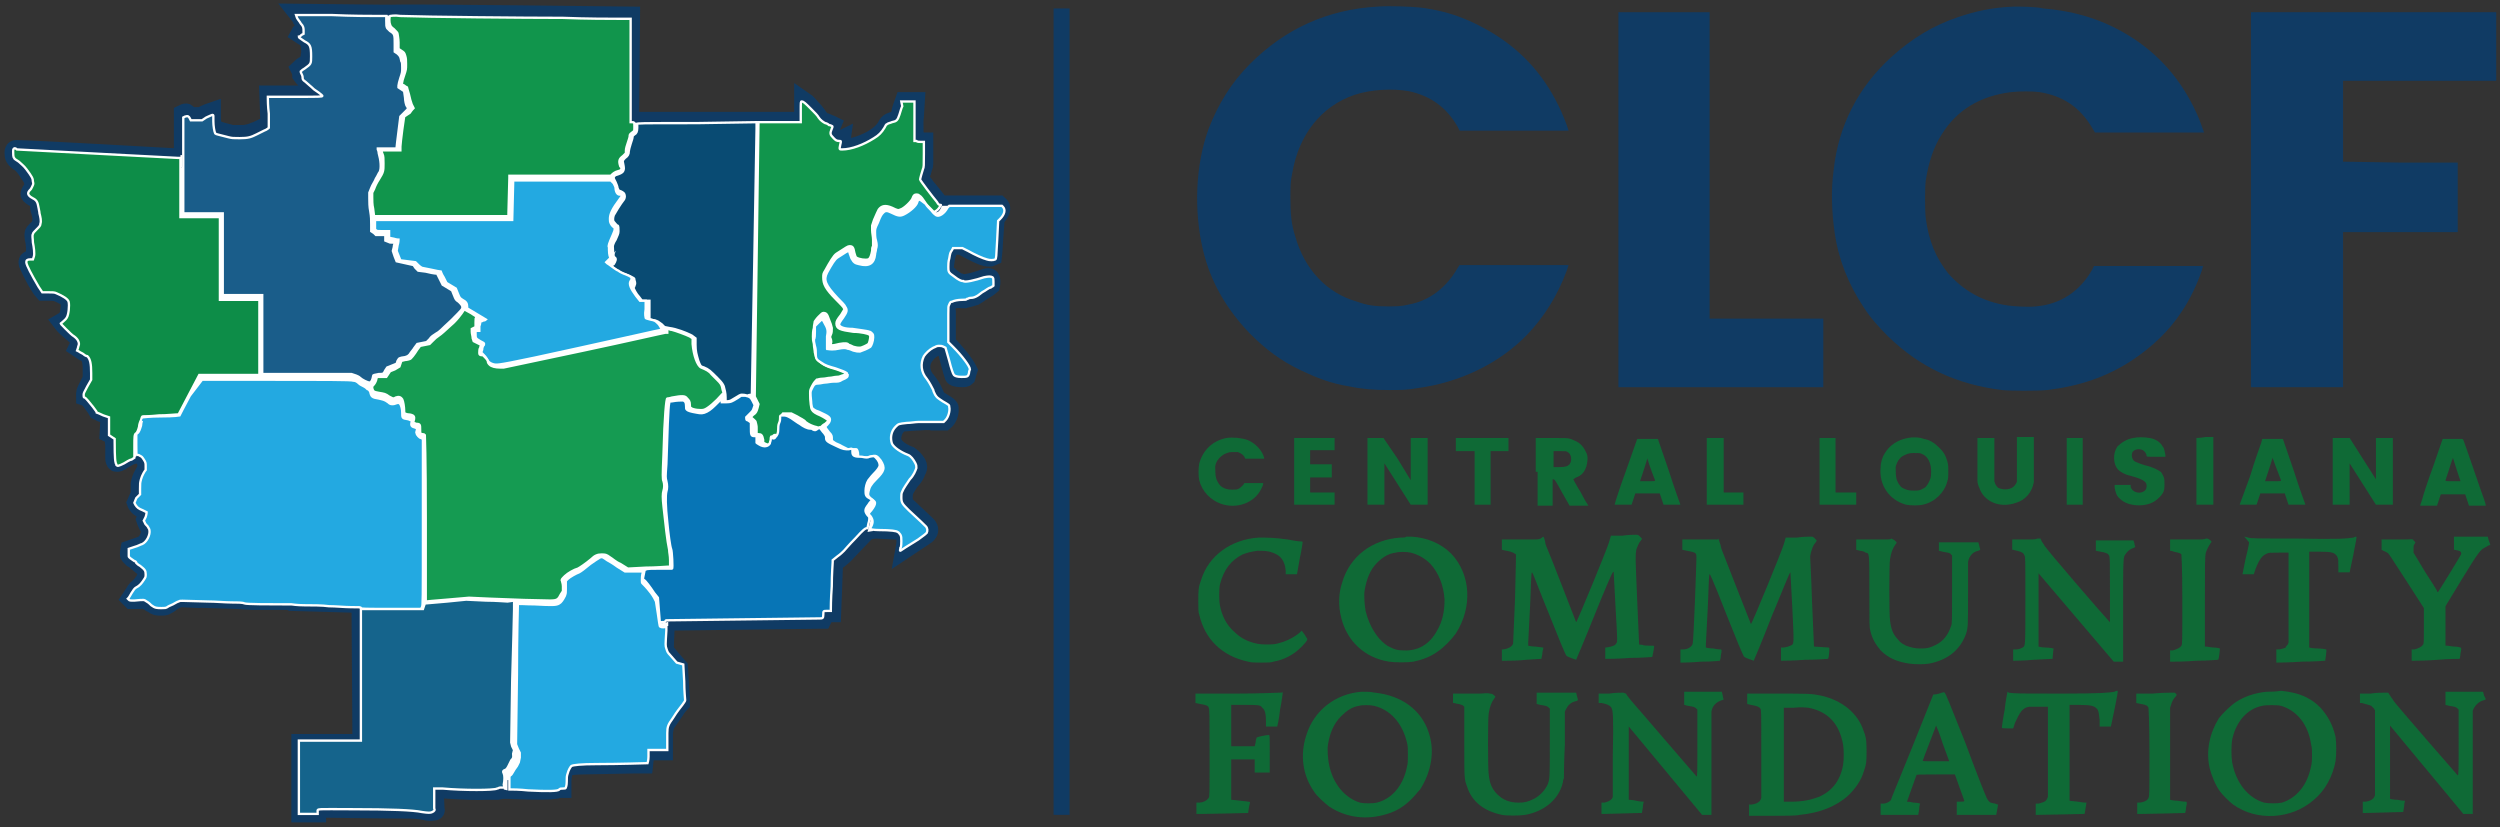 <?xml version="1.0" encoding="utf-8"?>
<!-- Generator: Adobe Illustrator 23.0.2, SVG Export Plug-In . SVG Version: 6.00 Build 0)  -->
<svg version="1.1" id="Layer_1" xmlns="http://www.w3.org/2000/svg" xmlns:xlink="http://www.w3.org/1999/xlink" x="0px" y="0px"
	 viewBox="0 0 266 88" style="enable-background:new 0 0 266 88;" xml:space="preserve">
<rect x="0" y="0" width="266" height="88" fill="#333333" stroke="none"/>
<style type="text/css">
	.st0{fill-rule:evenodd;clip-rule:evenodd;fill:#FFFFFF;stroke:#103B64;stroke-width:2;stroke-miterlimit:10;}
	.st1{fill-rule:evenodd;clip-rule:evenodd;fill:#FFFFFF;}
	.st2{fill-rule:evenodd;clip-rule:evenodd;fill:#1A5D8A;stroke:#FFFFFF;stroke-width:0.25;stroke-miterlimit:10;}
	.st3{fill-rule:evenodd;clip-rule:evenodd;fill:#11954C;stroke:#FFFFFF;stroke-width:0.25;stroke-miterlimit:10;}
	.st4{fill-rule:evenodd;clip-rule:evenodd;fill:#094B73;stroke:#FFFFFF;stroke-width:0.25;stroke-miterlimit:10;}
	.st5{fill-rule:evenodd;clip-rule:evenodd;fill:#0D8D48;stroke:#FFFFFF;stroke-width:0.25;stroke-miterlimit:10;}
	.st6{fill-rule:evenodd;clip-rule:evenodd;fill:#23A9E1;stroke:#FFFFFF;stroke-width:0.25;stroke-miterlimit:10;}
	.st7{fill-rule:evenodd;clip-rule:evenodd;fill:#159B52;stroke:#FFFFFF;stroke-width:0.25;stroke-miterlimit:10;}
	.st8{fill-rule:evenodd;clip-rule:evenodd;fill:#0775B6;stroke:#FFFFFF;stroke-width:0.25;stroke-miterlimit:10;}
	.st9{fill-rule:evenodd;clip-rule:evenodd;fill:#15648C;stroke:#FFFFFF;stroke-width:0.25;stroke-miterlimit:10;}
	.st10{fill-rule:evenodd;clip-rule:evenodd;fill:#103B64;}
	.st11{fill-rule:evenodd;clip-rule:evenodd;fill:#0F6A36;}
</style>
<g>
	<g>
		<path class="st0" d="M19,16.8c0,0-15.8-0.9-17.3-0.9c0,0-0.3,0-0.2,0.5c0,0-0.1,0.4,0.5,0.8c0.6,0.3,1.1,1.3,1.4,1.7
			c0,0,0.4,0.7,0,1.3c0,0-0.3,0.4-0.2,0.5c0,0,0.3,0.3,0.6,0.4c0,0,0.4,0.3,0.4,0.8c0,0,0,0.4,0.1,0.6c0,0,0.4,1-0.1,1.7
			c0,0-0.6,0.5-0.6,0.7c0,0,0,0.5,0.1,0.8c0,0,0.2,1.1-0.1,1.9c0,0-0.4,0-0.5,0.1c0,0-0.2,0-0.1,0.4c0,0,0.5,1.1,0.9,1.8
			c0,0,0.6,1,0.7,1.1c0,0,0.5,0,0.7,0c0,0,0.6,0,0.8,0.1c0,0,1.1,0.4,1.3,0.9c0,0,0.2,0.4-0.1,1.6c0,0,0,0.3-0.7,0.7
			c0,0,0.3,0.4,0.8,0.8c0,0,0.6,0.5,0.8,0.7c0,0,0.2,0.3,0.3,0.5c0,0,0,0.3-0.2,0.7c0,0,0.3,0.2,0.6,0.4c0,0,0.4,0.1,0.5,0.3
			c0,0,0.4,0.3,0.4,1.5v1.1l-0.5,1c0,0-0.2,0.4-0.2,0.5c0,0,0,0.1,0,0.4c0,0,0.3,0.1,0.6,0.5c0,0,0.6,0.8,0.7,1c0,0,0.2,0.1,0.4,0.2
			l0.9,0.3l-0.1,1.9l0.6,0.3c0,0-0.1,0.5,0,0.8c0,0,0,0.7,0,0.8v0.8c0,0,0,0.2,0.1,0.3c0,0,0,0.1,0.1,0.1h0.1c0,0,0.2,0,0.6-0.3
			c0,0,0.8-0.5,1-0.5c0,0,0.3-0.1,0.6-0.1l0.3,0.1c0,0,0.2,0,0.4,0.4c0,0,0.3,0.4,0.2,0.9v0.2V50c0,0,0,0.1-0.1,0.1
			c0,0-0.5,0.7-0.6,1.4v1.1l-0.4,0.9c0,0,0.1,0.3,0.4,0.5c0,0,0.3,0.1,0.4,0.2c0,0,0.4,0.2,0.5,0.2c0,0,0.1,0.1-0.3,0.9
			c0,0,0.1,0.3,0.2,0.5c0,0,0.3,0.4,0.3,0.7c0,0,0,1-0.8,1.5c0,0-0.5,0.2-1.4,0.5c0,0-0.1,0.5,0,0.6c0,0,0.2,0.2,0.3,0.3
			c0,0,0.2,0.1,0.3,0.2c0,0,0.5,0.4,0.6,0.5c0,0,0.4,0.3,0.5,0.5c0,0,0.1,0.2,0.1,0.3c0,0,0,0.3,0,0.4c0,0,0,0.3-0.6,1l-0.3,0.3
			c0,0-0.2,0.1-0.4,0.5l-0.4,0.6l0.1,0.1c0,0,0.1,0,0.8,0c0,0,0.7-0.1,0.9,0.1c0,0,0.4,0.3,0.5,0.3l0.3,0.2c0,0,0.2,0.1,0.4,0.1
			c0,0,0.2,0,0.4,0c0,0,0.3,0,0.4-0.1c0,0,0.4-0.2,0.6-0.4c0,0,0.5-0.3,0.6-0.3c0,0-0.1-0.1,0.4-0.1l6.1,0.2c0,0,1.2,0.1,1.5,0.1
			h3.9L31,64l6.9,0.2c0,0,0.4-0.1,0.5,0.1l0.1,14.8H32v7.4h1.7c0,0,0-0.6,0.7-0.5c0,0,6.8,0.1,9.2,0.1c0,0,1.1,0,1.8,0.2
			c0,0,0.3,0.1,0.8,0c0,0,0.2,0,0.1-0.2c0,0-0.1-1.6,0-1.8v-0.2c0,0,0-0.2,0.2-0.2c0,0,3.6,0.3,5.1,0.2c0,0,1,0,1.3,0
			c0,0,0.4-0.1,0.6-0.1h0.6c0,0,3.7,0.2,5,0c0,0,0.3-0.2,0.5-0.1h0.2c0,0,0,0,0-0.8c0,0,0-0.4,0.1-0.8c0,0,0.2-0.8,0.7-0.8
			c0,0,0.7-0.1,1.4-0.1c0,0,5.3-0.1,5.4-0.1c0,0,0.8,0,1.1,0c0,0,0.1-0.9,0.1-1.2c0,0,0-0.2,0.3-0.2h1.7c0,0,0-1.5,0-1.8
			c0,0,0-0.7,0.3-1.2c0,0,1-1.4,1.1-1.6c0,0,0.3-0.4,0.4-0.5c0,0,0-0.3,0-0.4L72.2,71l-0.7-0.8L71,69.6c0,0-0.3-0.2-0.3-0.9l0.1-2.4
			c0,0,0-0.2,0.2-0.2c0,0,15.7-0.2,16-0.2c0,0,0.4,0,0.5,0c0,0,0,0,0.1-0.2c0,0,0-0.3,0.1-0.4c0,0,0.1-0.1,0.4-0.1h0.4
			c0,0,0.2-5,0.2-5.3c0,0,1-0.7,1.4-1.2l2-2.1c0,0,0.2-0.2,0.4-0.2l0.6-0.1c0,0,1.8,0.1,2.1,0.1c0,0,0.7,0,0.8,0.2
			c0,0,0.6,0.2,0.3,1.8c0,0,1.8-1.2,2.1-1.4c0,0,0.9-0.5,0.1-1.2l-1.8-1.7c0,0-0.4-0.3-0.5-0.6c0,0-0.2-0.5,0-1.3
			c0,0,0.5-0.9,0.7-1.1c0,0,0.5-0.5,0.6-1c0,0,0.4-0.4-0.1-1c0,0-0.3-0.4-0.6-0.6c0,0-1.8-0.6-1.9-1.7c0,0-0.1-0.8,0.5-1.5
			c0,0,0.3-0.5,0.9-0.4c0,0,1.1-0.1,1.5-0.1c0,0,1.1-0.1,1.4,0h1.3c0,0,0.6-0.5,0.5-1.4c0,0,0-0.1-0.3-0.3l-0.8-0.5
			c0,0-0.3-0.2-0.4-0.5c0,0-0.3-0.7-0.5-1c0,0-0.4-0.6-0.6-0.8c0,0-1-1.3,0.1-2.6c0,0,1-1.4,2.2-0.6c0,0,0.7,2.7,0.8,2.9
			c0,0,0,0.2,1,0.2c0,0,0.2,0,0.3-0.1c0,0,0.1-0.3,0.1-0.4l0.1-0.3c0,0-0.2-0.4-0.8-1.2c0,0-0.9-1.1-1.5-1.7c0,0,0-2.6,0-3.3
			c0,0-0.2-1.1,0.5-1.3c0,0,0.6-0.2,1.2-0.1h0.2c0,0,0.3-0.1,0.4-0.1c0,0,0.4-0.1,0.7-0.2c0,0,0.5-0.3,0.6-0.4c0,0,1-0.6,1.1-0.7
			c0,0,0.1-0.4,0-0.7c0,0,0-0.3-0.6-0.1c0,0-2.1,0.8-2.6,0.5c0,0-0.2,0-0.5-0.2l-0.7-0.5c0,0-0.2-0.1-0.2-0.2c0,0-0.3-0.2-0.3-0.9
			c0,0,0.1-0.9,0.2-1.2c0,0,0.1-0.4,0.3-0.7l0.2-0.3h1.1c0,0,1.4,0.8,2.2,1.1c0,0,0.7,0.3,1.1,0.1c0,0,0.1-0.9,0.1-1.3l0.2-2.8
			c0,0,1-0.9,0.4-1.4h-5.5h-0.7c0,0-0.1,0-0.3-0.3c0,0-1.1-1.4-1.3-1.6c0,0-0.4-0.6-0.5-0.7c0,0-0.1-0.1-0.1-0.2
			c0,0,0.1-0.7,0.2-0.8l0.1-0.4c0,0,0.1-0.1,0.1-0.4c0,0,0-2,0-2.3c0,0-0.9,0-1-0.1c0,0-0.1-2.2,0-2.6l0.1-1.6h-1.2
			c0,0-0.4,1.1-0.4,1.3c0,0-0.1,0.5-0.5,0.7c0,0-0.7,0.2-0.7,0.3c0,0-0.1,0-0.3,0.4c0,0-0.6,1.3-3.3,2.1c0,0-1.7,0.4-1.6,0l0.1-0.7
			c0,0-0.4,0.2-1-0.6c0,0-0.3-0.3,0-1c0,0-0.2-0.1-0.3-0.1c0,0-0.3-0.2-0.5-0.2c0,0-0.3-0.1-0.6-0.5c0,0-0.3-0.5-0.8-1
			c0,0-0.5-0.6-0.8-0.8v2.2h-5.2H70c0,0-1.7,0-2.1,0c0,0-0.5-0.1-0.6-0.2H67l0.1-11c0,0-24.2-0.3-25.5-0.2H41l-9.3-0.1
			c0,0,0.4,0.5,0.4,0.6c0,0,0.3,0.3,0.3,0.5c0,0,0.1,0.2,0,0.3v0.4c0,0-0.4,0.2-0.5,0.4l0.3,0.2c0,0,0.7,0.3,0.8,1
			c0,0,0.1,0.7,0,1.1c0,0,0,0.6-0.4,0.9c0,0-0.2,0.2-0.3,0.2c0,0-0.3,0.2-0.4,0.3L32,7.5c0,0,0.1,0.3,0.1,0.5c0,0,0.2,0.3,0.7,0.7
			c0,0,0.8,0.6,0.8,0.7l0.5,0.3c0,0,0.2,0.2,0.1,0.3c0,0,0,0.1-0.6,0.1h-5c0,0,0.1,2.6,0.1,2.8c0,0,0,0.1,0,0.2c0,0,0,0.1-0.1,0.2
			c0,0-0.2,0.2-0.4,0.2c0,0-1,0.5-1.1,0.5c0,0-0.4,0.2-1.1,0.3c0,0-0.9,0-1.1,0c0,0-0.5,0-0.6-0.1c0,0-0.8-0.2-1.1-0.3
			c0,0-0.1,0-0.3-0.1c0,0-0.1,0-0.2-0.2c0,0-0.2-0.6-0.2-0.9c0,0,0-0.7,0-0.8c0,0-0.6,0.2-1.1,0.5H20l-0.1-0.3c0,0,0-0.2-0.4,0v4.3
			L19,16.8z"/>
		<g>
			<polygon class="st1" points="54,84.1 53.6,84 53.6,82.2 54,82.2 			"/>
			<rect x="19.2" y="16.5" class="st1" width="0.2" height="1.3"/>
			<path class="st1" d="M92.6,55.2H93c0,0,0,0.2,0,0.5c0,0.2-0.1,0.5-0.1,0.8l-0.6,0.1C92.3,56.6,92.7,55.3,92.6,55.2z"/>
			<rect x="80.3" y="12.9" class="st1" width="0.4" height="1.5"/>
			<path class="st1" d="M97.8,21.2c0,0,1.2,1.5,1.4,1.7c0.2,0.2,0.5,0.3,0.9,0c0.2-0.2,0.8-0.9,0.8-1h-0.7c0,0-0.3,1.1-0.9,0.5
				l-1.2-1.5L97.8,21.2z"/>
			<path class="st1" d="M70.3,65.2l0.1,1.1c0,0,0.6,0,0.7-0.2v0.5c0,0-0.7,0.1-0.9,0.1c0,0-0.1-0.6-0.3-1L70.3,65.2z"/>
			<rect x="38.3" y="64.4" class="st1" width="1.5" height="0.4"/>
			<rect x="14.2" y="47.2" class="st1" width="0.3" height="1.4"/>
			<path class="st1" d="M41.1,1.6c0,0-0.1,1,0.3,1.4l0.2-0.1c0,0-0.2-1.1-0.1-1.2L41.1,1.6z"/>
			<path class="st1" d="M67.3,13c0,0,0.2,0.8-0.2,1c-0.1,0-0.1,0.2-0.2,0.3l0.8,0.1c0,0,0.2-0.2,0.3-1.3L67.3,13z"/>
			<path class="st2" d="M31.6,1.9c0.1,0.2,0.3,0.4,0.4,0.6c0.3,0.3,0.3,0.5,0.3,0.8v0.3l-0.2,0.1c-0.1,0.1-0.2,0.2-0.3,0.2
				c0,0.1,0,0.1,0.6,0.5C33,4.7,33.1,4.9,33.1,6c0,0.8,0,0.8-0.7,1.3C32.2,7.4,32,7.6,32,7.6c0,0.1,0,0.1,0.1,0.3s0.1,0.3,0.1,0.4
				s0,0.2,0.3,0.4c0.2,0.2,0.6,0.5,0.9,0.8c0.9,0.6,0.9,0.7,0.9,0.7c0,0.1-0.3,0.1-2.9,0.1h-2.9v0.2c0,0.1,0,0.8,0.1,1.6
				c0,1.1,0,1.4,0,1.5c0,0-0.2,0.2-0.5,0.3c-0.2,0.1-0.6,0.3-0.8,0.4c-0.6,0.3-0.9,0.4-1.8,0.4c-0.7,0-0.8,0-1.2-0.1
				c-1.1-0.3-1.3-0.3-1.4-0.4c-0.1-0.2-0.2-0.8-0.2-1.3c0-0.3,0-0.6,0-0.6c0-0.1-0.1-0.1-0.3,0c-0.2,0.1-0.5,0.2-0.6,0.3l-0.3,0.2
				h-0.6h-0.6l-0.1-0.2c-0.1-0.2-0.2-0.3-0.5-0.2l-0.2,0.1v5.1v5.1h2.1h2.1V27v4.4h2.1h2.1v4.2v4.2h0.8c0.4,0,1.9,0,3.2,0
				c1.3,0,3,0,3.8,0s1.5,0,1.7,0c0.3,0.1,0.7,0.2,0.9,0.4s0.8,0.5,1,0.5c0.1,0,0.2,0,0.2-0.1c0.1-0.1,0.2-0.5,0.2-0.6
				s0.1-0.1,0.6-0.2c0.5,0,0.5,0,0.7-0.4l0.2-0.3l0.5-0.2l0.5-0.2l0.1-0.3c0.2-0.3,0.1-0.3,0.8-0.4c0.3-0.1,0.3-0.1,0.5-0.3
				c0.1-0.2,0.4-0.5,0.5-0.7l0.3-0.4l0.5-0.1l0.5-0.1l0.3-0.3c0.2-0.3,0.4-0.4,0.7-0.6c0.4-0.2,0.5-0.4,1.6-1.4
				c1.1-1.1,1.2-1.2,1.2-1.4s-0.1-0.3-0.4-0.6c-0.3-0.2-0.3-0.2-0.5-0.7l-0.2-0.5l-0.5-0.3l-0.5-0.3l-0.3-0.6l-0.3-0.6h-0.2
				c-0.1,0-0.6-0.1-1-0.2l-0.8-0.1l-0.3-0.3L44,28.2L43.1,28l-0.9-0.2L42,27.3l-0.2-0.6l0.1-0.4c0-0.2,0.1-0.4,0.1-0.4
				c0-0.1-0.1-0.1-0.5-0.1L41,25.6v-0.3V25h-0.5H40l-0.2-0.2l-0.3-0.2v-0.7c0-0.5,0-0.8-0.1-1.4c-0.1-0.5-0.1-1-0.1-1.4v-0.6
				l0.2-0.5c0.1-0.3,0.4-0.7,0.5-1c0.2-0.3,0.3-0.6,0.4-0.7c0.2-0.4,0.1-1.3-0.1-2c0-0.2-0.1-0.4-0.1-0.4v-0.1h1h1v-0.1
				c0-0.1,0.1-0.9,0.2-1.7l0.2-1.6L43,12c0.2-0.2,0.4-0.4,0.4-0.4s0-0.2-0.1-0.3s-0.2-0.6-0.2-0.9L43,9.7l-0.3-0.2l-0.3-0.2V9.1
				c0-0.1,0.1-0.5,0.2-0.8c0.2-0.6,0.2-0.6,0.2-1.1c0-0.3,0-0.6-0.1-0.7C42.6,6,42.6,6,42.3,5.7L42,5.5V4.7c0-1,0-1.1-0.5-1.4
				c-0.1-0.1-0.2-0.2-0.3-0.3c-0.1-0.2-0.1-0.3-0.1-0.8V1.7h-1c-0.6,0-2.7,0-4.8-0.1h-3.8L31.6,1.9z"/>
			<path class="st3" d="M41.5,1.7c-0.1,0.1-0.1,0.7,0,0.9c0,0.1,0.1,0.3,0.4,0.5c0.3,0.3,0.4,0.4,0.4,0.5s0.1,0.5,0.1,0.9v0.7
				l0.3,0.2C43,5.6,43,5.6,43.1,5.9c0.1,0.3,0.1,0.5,0.1,0.9c0,0.6,0,0.6-0.2,1.2c-0.1,0.3-0.2,0.6-0.2,0.7C42.7,9,42.8,9,43,9.1
				c0.1,0.1,0.3,0.2,0.3,0.2s0.1,0.4,0.2,0.7c0.1,0.5,0.2,0.8,0.3,1.1c0.1,0.2,0.2,0.4,0.2,0.4s-0.2,0.2-0.4,0.5L43,12.4l-0.2,1.4
				c-0.1,0.8-0.2,1.6-0.2,1.8V16h-1c-0.6,0-1,0-1,0s0,0.2,0.1,0.4s0.1,0.5,0.1,1c0,0.8,0,0.9-0.5,1.7c-0.2,0.3-0.4,0.7-0.5,1
				l-0.2,0.4V21c0,0.3,0,0.8,0.1,1.2l0.1,0.8H47h7.1v-0.3c0-0.3,0.1-3.4,0.1-3.8v-0.2h5.4H65l0.1-0.1c0.1-0.1,0.3-0.3,0.7-0.4
				c0.1,0,0.3-0.1,0.3-0.2l0.1-0.1L66,17.7c-0.2-0.6-0.1-0.8,0.3-1.1l0.3-0.3V16c0-0.2,0.1-0.5,0.2-0.8s0.2-0.6,0.2-0.7
				c0-0.2,0-0.2,0.4-0.5c0.1-0.1,0.1-0.1,0.1-0.5c0-0.5,0-0.5-0.3-0.5h-0.1v-2.3c0-1.2,0-3.7,0-5.5V2h-1.4c-0.7,0-3.4,0-5.8-0.1
				c-4.1,0-14.6-0.1-17.3-0.2C42,1.6,41.5,1.7,41.5,1.7z"/>
			<path class="st3" d="M85.2,11.9V13H83c-1.2,0-2.3,0-2.3,0s-0.1,6.6-0.2,14.6l-0.2,14.6l0.2,0.4l0.2,0.4l-0.1,0.4
				c-0.1,0.4-0.2,0.5-0.3,0.6c-0.3,0.2-0.4,0.4-0.4,0.4c0.1,0.1,0.5,0.4,0.5,0.5s0.1,0.3,0.1,0.6s0,0.5,0,0.6s0,0.1,0.2,0.1
				c0.3,0,0.4,0.1,0.5,0.6v0.3l0.2,0.1c0.4,0.2,0.5,0.1,0.6-0.2c0.2-0.6,0.3-0.8,0.6-0.7c0.1,0,0.1,0,0.2-0.1c0-0.1,0.1-0.3,0.1-0.5
				s0.1-0.4,0.1-0.5s0.1-0.3,0.1-0.5c0-0.4,0.1-0.6,0.2-0.7c0.1,0,0.3,0,0.5,0h0.4l0.6,0.3c0.3,0.2,0.8,0.4,0.9,0.6
				c0.4,0.3,0.7,0.4,1,0.5c0.1,0,0.3,0.1,0.4,0.1c0.1,0.1,0.1,0,0.3-0.1c0.1-0.1,0.2-0.2,0.4-0.3c0.3-0.3,0.4-0.3,0.3-0.4
				c-0.1-0.1-0.4-0.3-0.8-0.5c-0.5-0.2-0.8-0.4-0.9-0.6c-0.1-0.1-0.2-0.9-0.2-1.7c0-0.4,0-0.4,0.2-0.8c0.2-0.4,0.4-0.6,0.5-0.7
				c0.1,0,0.3-0.1,0.6-0.1c0.3,0,0.6-0.1,0.8-0.1c0.2,0,0.5-0.1,0.7-0.1c0.4,0,0.4-0.1,0.8-0.2l0.3-0.2l-0.3-0.1
				c-0.3-0.1-0.4-0.2-1.1-0.4c-0.8-0.2-1.5-0.6-1.8-1.1c-0.1-0.2-0.1-0.2-0.2-0.6c0-0.2-0.1-0.6-0.1-0.9c-0.1-0.4-0.1-0.5-0.1-0.8
				c0-0.2,0-0.6,0.1-0.9c0-0.3,0.1-0.6,0.1-0.7c0,0,0.2-0.3,0.4-0.5c0.3-0.3,0.4-0.4,0.5-0.4c0.3,0,0.4,0.1,0.6,0.7
				c0.2,0.5,0.2,0.5,0.3,0.9c0,0.3,0,0.5-0.1,0.7s-0.1,0.3,0,0.5c0,0.1,0.1,0.3,0,0.4c0,0.3,0.1,0.3,0.9,0.1c0.6-0.1,0.9-0.1,1,0.1
				c0.1,0,0.3,0.1,0.5,0.2c0.4,0.1,0.4,0.1,0.7,0.1c0.2,0,0.8-0.3,0.9-0.4c0.1-0.1,0.2-0.6,0.2-0.8c0-0.1-0.1-0.2-0.1-0.2
				c-0.1-0.1-0.9-0.3-1.7-0.3C89.4,35.1,89,35,89,34.4c0-0.2,0.1-0.4,0.5-0.9c0.3-0.5,0.4-0.6,0.3-0.7c0-0.1-0.4-0.5-0.8-0.9
				c-1.2-1.2-1.4-1.7-1.4-2.4c0-0.3,0-0.4,0.2-0.7c0.5-0.9,0.9-1.6,1.2-1.8c1.1-0.7,1.2-0.8,1.4-0.8c0.3,0,0.4,0.1,0.5,0.7
				c0.1,0.3,0.1,0.4,0.2,0.5c0.3,0.2,1,0.3,1.3,0.2c0.2-0.1,0.3-0.4,0.4-0.9c0-0.2,0-0.4,0.1-0.5c0-0.1,0-0.3,0-0.7
				c0-0.3-0.1-0.7-0.1-1V24l0.2-0.6c0.3-0.7,0.4-0.9,0.5-1.1c0.3-0.4,0.7-0.5,1.4-0.2c0.6,0.3,0.7,0.3,0.9,0.2
				c0.4-0.1,1.2-0.9,1.3-1.2c0.1-0.3,0.2-0.4,0.4-0.4c0.1,0,0.2,0,0.3,0.1c0.2,0.1,0.4,0.4,0.6,0.7c0.1,0.2,0.3,0.4,0.6,0.7l0.4,0.4
				l0.1-0.1c0.2-0.1,0.4-0.3,0.5-0.5s0.2-0.2,0-0.2c-0.1,0-0.2-0.1-0.3-0.3c-0.5-0.6-1.8-2.3-1.8-2.4s0.2-0.8,0.3-1.1
				c0.1-0.2,0.1-0.4,0.1-1.6v-1.3H98c-0.2,0-0.4,0-0.5-0.1h-0.2v-0.6c0-0.3,0-1.3,0-2.1c0-0.8,0-1.5,0-1.5s-0.3,0-0.7,0h-0.7
				l0.1,0.5c-0.1,0.2-0.2,0.6-0.3,0.9c-0.2,0.6-0.3,0.7-0.8,0.8c-0.2,0.1-0.4,0.1-0.5,0.2c-0.1,0-0.2,0.2-0.3,0.4
				c-0.3,0.5-0.6,0.8-1.1,1.1c-1.1,0.7-2.4,1.2-3.4,1.2c-0.3,0-0.3,0-0.2-0.5c0.1-0.4,0.1-0.4-0.1-0.4c-0.3,0-0.4-0.1-0.6-0.3
				c-0.4-0.4-0.4-0.5-0.2-1c0.1-0.2,0.1-0.3,0-0.3c0,0-0.2-0.1-0.3-0.1c-0.1-0.1-0.3-0.2-0.4-0.2c-0.2-0.1-0.5-0.3-0.7-0.6
				c-0.1-0.2-0.4-0.5-0.8-0.9c-0.6-0.6-0.8-0.8-1-0.8C85.2,10.8,85.2,10.8,85.2,11.9z"/>
			<path class="st4" d="M67.8,13.2c0,0,0,0.2,0,0.4c0,0.4-0.1,0.6-0.3,0.7c-0.1,0.1-0.2,0.1-0.2,0.3c0,0.1-0.1,0.4-0.2,0.7
				s-0.2,0.7-0.2,0.8c0,0.3-0.1,0.5-0.4,0.7c-0.2,0.2-0.3,0.3-0.2,0.6c0.1,0.5,0.1,0.6,0,0.8c-0.1,0.2-0.4,0.3-0.7,0.4
				c-0.1,0-0.2,0.1-0.3,0.2l0,0.2l0.2,0.4c0.1,0.2,0.2,0.5,0.2,0.6c0.1,0.2,0.1,0.3,0.2,0.3c0.3,0.1,0.4,0.2,0.5,0.3
				c0.1,0.2,0.1,0.4,0,0.6c-0.4,0.5-1,1.5-1.1,1.7c-0.1,0.3-0.1,0.6,0,0.7s0.3,0.4,0.4,0.4s0.1,0.3,0.1,0.6c0,0.3-0.1,0.4-0.3,0.9
				c-0.2,0.3-0.3,0.6-0.3,0.7c0,0.5,0.1,1.1,0.1,1.1l0.1,0.1c0.2,0.1,0.1,0.4-0.1,0.7L65,28.3l0.4,0.3c0.5,0.4,0.8,0.5,1.4,0.7
				c0.7,0.3,0.7,0.3,0.7,0.5c0.1,0.3,0.1,0.4,0,0.6c0,0.1-0.1,0.2-0.1,0.2c0,0.1,0.3,0.7,0.6,1l0.3,0.4h0.4h0.4v1v1h0.1
				c0.1,0,0.3,0.1,0.5,0.1c0.3,0.1,0.3,0.1,0.7,0.4l0.3,0.3l0.5,0.1c0.8,0.1,1.8,0.5,2.4,0.8L74,36v0.7c0,0.7,0.1,1,0.3,1.7
				c0.2,0.5,0.2,0.6,0.6,0.7c0.5,0.2,0.7,0.4,1.4,1.1c0.6,0.6,0.6,0.7,0.7,0.9c0.1,0.4,0.2,0.7,0.2,1.2v0.4h0.2
				c0.3,0,0.4-0.1,0.9-0.4c0.3-0.2,0.5-0.3,0.6-0.3c0.2,0,0.3,0,0.6,0.1C79.7,42,80,42,80,42s0.5-27.2,0.5-28.3V13l-6.4,0.1
				C67.9,13.1,67.8,13.1,67.8,13.2z"/>
			<path class="st5" d="M1.5,15.8c-0.1,0.1-0.1,0.1-0.1,0.3c0,0.3,0,0.6,0.1,0.7c0,0.1,0.2,0.2,0.5,0.4c0.3,0.3,0.5,0.4,0.8,0.8
				c0.6,0.8,0.7,1,0.7,1.3c0.1,0.3,0,0.4-0.2,0.8C3,20.4,3,20.5,3,20.6s0.1,0.3,0.5,0.5s0.5,0.4,0.6,1c0,0.1,0.1,0.4,0.1,0.6
				c0.1,0.4,0.2,0.8,0.1,1.1c0,0.2-0.1,0.3-0.4,0.6c-0.2,0.2-0.4,0.4-0.4,0.5c-0.1,0.2,0,0.5,0,0.9c0.1,0.5,0.2,1.2,0.1,1.5
				l-0.1,0.3H3.2c-0.3,0-0.4,0.1-0.4,0.3c0,0.3,0.6,1.4,1.3,2.6l0.4,0.6h0.6c0.5,0,0.7,0,0.9,0.1c0.7,0.3,1.2,0.6,1.3,0.9
				c0.1,0.4,0,1.4-0.2,1.7C7,34,6.7,34.2,6.5,34.4c-0.1,0,0,0.1,0.5,0.6c0.3,0.3,0.7,0.7,0.9,0.8c0.4,0.3,0.5,0.6,0.5,0.8
				c0,0.1-0.1,0.3-0.1,0.4l-0.1,0.3l0.2,0.1c0.1,0.1,0.4,0.2,0.5,0.3s0.3,0.2,0.4,0.2c0.3,0.3,0.4,0.8,0.4,1.8v0.7l-0.4,0.7
				C9,41.7,8.9,41.8,8.9,42s0,0.3,0.1,0.3s0.5,0.5,0.9,1c0.2,0.3,0.4,0.5,0.4,0.6c0,0,0.3,0.1,0.7,0.3l0.6,0.2v0.1c0,0.1,0,0.5,0,1
				v0.8l0.3,0.2l0.3,0.2V47c0,0.4,0,1.9,0.1,2.2c0,0.1,0.1,0.2,0.1,0.3c0.1,0.1,0.2,0.1,0.8-0.2c0.2-0.1,0.6-0.4,0.8-0.4l0.3-0.2
				v-1.1c0-1.2,0-1.4,0.2-1.5c0.1-0.1,0.2-0.3,0.3-0.7c0-0.2,0.1-0.5,0.2-0.7c0.1-0.3,0.1-0.4,0.2-0.4c0.1,0,0.8,0,1.7-0.1
				c0.9,0,1.7-0.1,1.9-0.1H19l1.1-2.1l1.1-2.1h3.2h3.2v-4v-4h-2.1h-2.1v-4.4v-4.4h-2.1h-2.1v-3.2v-3.1h-0.3
				c-0.4,0-16.9-0.9-17.1-0.9C1.6,15.7,1.5,15.8,1.5,15.8z"/>
			<path class="st6" d="M54.6,19.4c0,0.2-0.1,4-0.1,4s-3.3,0-7.3,0h-7.3v0.5v0.5l0.1,0.1c0.1,0.1,0.2,0.1,0.8,0.1h0.6V25v0.3
				l0.5,0.1c0.3,0.1,0.5,0.1,0.5,0.1s0,0.3-0.1,0.6l-0.1,0.6l0.2,0.5l0.2,0.5l0.8,0.1l0.8,0.1l0.3,0.3c0.2,0.2,0.4,0.3,0.4,0.3
				s0.5,0.1,1,0.2s0.9,0.2,1,0.2c0,0,0.1,0.3,0.3,0.6l0.3,0.6l0.5,0.3l0.5,0.3l0.2,0.5c0.2,0.5,0.2,0.5,0.5,0.7
				c0.4,0.2,0.5,0.4,0.5,0.7v0.2l1,0.6c0.5,0.3,1,0.6,1,0.6s-0.1,0.1-0.3,0.1c-0.1,0.1-0.3,0.1-0.3,0.1s0,0.3-0.1,0.5v0.5h-0.2h-0.2
				v0.3c0,0.5,0,0.5,0.5,0.8c0.4,0.2,0.4,0.2,0.4,0.3s0,0.1-0.1,0.2c0,0-0.1,0.2-0.1,0.4l-0.1,0.3l0.2,0.2c0.1,0.1,0.3,0.3,0.4,0.5
				c0.1,0.2,0.2,0.3,0.2,0.3c0.1,0.1,0.4,0.3,0.8,0.3c0.3,0,0.8,0,8.9-1.8c4.6-1,8.5-1.9,8.6-1.9c0.2,0,0-0.3-0.2-0.6
				c-0.4-0.4-0.4-0.4-0.9-0.5c-0.3-0.1-0.5-0.1-0.5-0.2c0-0.1-0.1-0.3,0-0.9V32h-0.3h-0.3l-0.4-0.5c-0.6-0.8-0.8-1.3-0.6-1.6
				c0.1-0.1,0.1-0.2,0.1-0.3c0-0.1-0.1-0.2-0.6-0.4c-0.3-0.1-0.7-0.3-0.8-0.4c-0.3-0.1-1-0.7-1.2-0.8l-0.1-0.1l0.3-0.3l0.3-0.3
				L65,27.5c-0.1-0.1-0.2-0.4-0.2-0.9c0-0.2,0-0.3,0-0.3c-0.1-0.1,0-0.4,0.4-1.3c0.1-0.3,0.2-0.4,0.2-0.6c0-0.1,0-0.2,0-0.2
				c-0.1,0-0.3-0.2-0.4-0.4c-0.1-0.2-0.1-0.3-0.1-0.5c0-0.5,0.2-1,1.1-2.2c0.1-0.1,0.2-0.3,0.2-0.3c0-0.1-0.2-0.1-0.3-0.1
				c-0.2,0-0.4-0.3-0.4-0.7c0-0.1-0.1-0.3-0.2-0.5L65,19.2h-5.2h-5.2V19.4z"/>
			<path class="st6" d="M97.7,21.3c0,0-0.1,0.1-0.1,0.2c-0.1,0.4-0.8,1-1.4,1.3c-0.4,0.2-0.6,0.2-1.4-0.2c-0.4-0.2-0.6-0.2-0.8,0
				c-0.2,0.2-0.3,0.3-0.6,1.1c-0.3,0.6-0.3,0.7-0.3,1c0,0.2,0,0.6,0.1,0.9c0.1,0.4,0.1,0.6,0,0.9c0,0.2-0.1,0.4-0.1,0.6
				c-0.1,0.9-0.6,1.3-1.7,1C91,28,91,28,90.8,27.8c-0.1-0.2-0.2-0.2-0.3-0.6c-0.1-0.2-0.1-0.4-0.2-0.5c-0.1,0-0.3,0.1-1.2,0.7
				c-0.3,0.2-0.6,0.7-1.1,1.6c-0.4,0.8-0.2,1.3,1.1,2.7c0.4,0.4,0.8,0.8,0.8,0.9c0.3,0.4,0.2,0.6-0.2,1.2c-0.3,0.4-0.5,0.7-0.4,0.8
				c0.1,0.2,0.5,0.4,1.4,0.4c0.6,0.1,1.6,0.2,1.8,0.3c0.1,0,0.2,0.1,0.3,0.2c0.1,0.1,0.1,0.2,0.1,0.4c0,0.4-0.2,0.9-0.3,1
				c-0.3,0.2-0.8,0.4-1.1,0.5c-0.3,0-0.3,0-0.7-0.1c-0.2-0.1-0.5-0.2-0.6-0.2c-0.2-0.1-0.5-0.1-1,0c-0.4,0.1-1,0.1-1.2,0
				c0,0.1,0,0,0-0.1c0-0.2,0-0.5,0-0.7c0-0.1,0-0.3,0-0.5c0.1-0.5,0.1-0.8-0.2-1.3c-0.3-0.6-0.3-0.6-0.7-0.2l-0.4,0.4v0.6
				c0,0.3,0,0.7-0.1,0.8c0,0.2,0,0.3,0.1,0.7c0.1,0.3,0.1,0.6,0.1,0.9c0,0.5,0.1,0.6,0.6,0.9c0.4,0.3,0.8,0.4,1.5,0.6
				c0.6,0.2,1.1,0.4,1.2,0.5c0,0.1,0.1,0.2,0.1,0.2c0,0.2-0.1,0.3-0.6,0.5c-0.3,0.2-0.4,0.2-0.9,0.2c-0.3,0-0.7,0.1-0.9,0.1
				c-0.2,0-0.5,0.1-0.7,0.1c-0.4,0-0.5,0.1-0.7,0.5s-0.2,0.4-0.1,1.4c0,0.4,0.1,0.6,0.1,0.7c0.1,0.1,0.3,0.3,0.7,0.4
				c0.6,0.3,0.9,0.4,1.1,0.6c0.2,0.2,0.1,0.5-0.2,0.8l-0.2,0.2l0.1,0.2c0.1,0.1,0.2,0.3,0.3,0.4c0.3,0.3,0.3,0.4,0.3,0.7
				c0,0.2,0,0.2,0.3,0.4c0.1,0.1,0.5,0.2,0.8,0.4l0.6,0.3h0.4c0.2,0,0.4,0,0.5,0s0.2,0.3,0.2,0.6v0.3h0.5c0.5,0,0.6,0,0.8-0.1
				c0.6-0.2,0.7-0.1,1.1,0.4c0.5,0.8,0.4,1.1-0.5,2c-0.5,0.5-0.7,0.8-0.8,1.3c-0.1,0.4,0,0.5,0.2,0.7c0.4,0.3,0.5,0.4,0.5,0.5
				c0,0.2-0.1,0.4-0.4,0.8c-0.2,0.2-0.3,0.4-0.3,0.4s0.1,0.1,0.2,0.2c0.3,0.4,0.3,0.7,0.1,1.1c-0.1,0.1-0.1,0.3-0.1,0.3
				s0.3,0.1,0.9,0.1c1.3,0,1.9,0.1,2,0.2c0.1,0,0.2,0.2,0.3,0.3c0.1,0.2,0.1,0.3,0.1,0.7c0,0.2,0,0.6-0.1,0.7c0,0.2-0.1,0.3,0,0.3
				c0,0,0.9-0.6,1.9-1.2c0.7-0.5,0.8-0.6,0.9-0.7c0.1-0.2,0.1-0.5-0.1-0.7c-0.1-0.1-0.7-0.7-1.8-1.7c-0.7-0.7-0.8-0.8-0.8-1.4
				c0-0.3,0-0.4,0.1-0.6c0.1-0.3,0.6-1,0.8-1.3c0.4-0.4,0.6-0.9,0.7-1.2c0-0.2,0-0.3-0.1-0.5c-0.2-0.4-0.5-0.8-0.8-0.9
				c-0.8-0.3-1.5-0.8-1.7-1.2c-0.2-0.6-0.1-1.3,0.4-1.8c0.3-0.3,0.3-0.3,1.2-0.4c0.4,0,0.9-0.1,1.2-0.1c0.3,0,0.9,0,1.6,0h1.1
				l0.2-0.2c0.3-0.3,0.5-1,0.4-1.4c0-0.2,0-0.2-0.7-0.6c-0.6-0.4-0.6-0.4-0.8-0.7c-0.1-0.2-0.2-0.4-0.2-0.5
				c-0.1-0.2-0.4-0.8-0.7-1.2c-0.6-0.7-0.7-1.6-0.3-2.4c0.2-0.3,0.6-0.7,1-0.9c0.3-0.1,0.3-0.2,0.6-0.2c0.2,0,0.3,0,0.5,0.1l0.2,0.1
				l0.4,1.4c0.2,0.8,0.4,1.4,0.5,1.5s0.3,0.2,0.8,0.2c0.6,0,0.7,0,0.8-0.4c0-0.2,0.1-0.4,0.1-0.4c0-0.3-0.8-1.4-1.8-2.4l-0.5-0.5
				v-1.1c0-0.6,0-1.4,0-1.9c0-0.8,0-0.8,0.1-1s0.1-0.3,0.3-0.3c0.2-0.1,0.6-0.2,1.1-0.2c0.3,0,0.4,0,0.5-0.1c0.1,0,0.2-0.1,0.3-0.1
				c0.4,0,0.7-0.1,1.3-0.6c0.4-0.2,0.7-0.5,0.9-0.5c0.1-0.1,0.2-0.1,0.3-0.2c0-0.1,0-0.2,0-0.4c0-0.3,0-0.4-0.1-0.5
				c-0.2-0.1-0.4-0.1-0.9,0c-0.9,0.3-2.1,0.6-2.2,0.4h-0.1c-0.1,0-0.4-0.1-0.9-0.5c-0.6-0.4-0.6-0.5-0.6-1c0-0.2,0-0.6,0.1-0.9
				c0.1-0.6,0.1-0.6,0.3-0.9l0.1-0.2h0.5h0.5l0.6,0.3c0.7,0.4,1.6,0.8,2,0.9c0.3,0.1,0.7,0.1,0.9,0c0.1-0.1,0.1-0.2,0.2-2.1l0.1-2
				l0.2-0.2c0.5-0.5,0.6-1,0.3-1.3l-0.1-0.1h-2.8c-1.5,0-2.8,0-2.8,0s-0.1,0.1-0.2,0.2c-0.3,0.6-0.9,1-1.2,0.8c0,0-0.3-0.2-0.5-0.5
				c-0.3-0.3-0.5-0.5-0.6-0.7C98.1,21.4,97.8,21.1,97.7,21.3z"/>
			<path class="st7" d="M48.3,34.3c-1.1,1-1.3,1.2-1.6,1.4S46.3,36,46,36.3l-0.3,0.3l-0.5,0.1l-0.5,0.1l-0.3,0.4
				c-0.3,0.5-0.7,1-0.8,1c0,0-0.3,0.1-0.5,0.1l-0.4,0.1l-0.1,0.3L42.5,39L42,39.3l-0.5,0.2l-0.2,0.3l-0.2,0.3h-0.2
				c-0.1,0-0.3,0-0.5,0h-0.3L40,40.5c-0.1,0.3-0.3,0.5-0.4,0.6c0,0,0,0.1,0,0.2c0.1,0.4,0.2,0.4,0.7,0.5c0.6,0.1,0.7,0.1,1.1,0.4
				c0.2,0.1,0.4,0.2,0.4,0.2s0.2,0,0.3-0.1c0.3-0.1,0.5-0.1,0.7,0.2c0.1,0.2,0.2,0.8,0.2,1.2c0,0.2,0,0.3,0.1,0.3
				c0,0,0.2,0.1,0.4,0.1s0.4,0.1,0.4,0.1c0.2,0.1,0.2,0.3,0.1,0.6c0,0.1-0.1,0.2,0,0.2c0,0,0.1,0,0.3,0.1c0.4,0,0.4,0.1,0.4,0.6
				c0,0.4,0,0.5,0.3,0.5c0.1,0,0.1,0,0.2,0.1c0,0.1,0.1,2.1,0.1,8.9c0,4.8,0,8.8,0,8.8s1-0.1,2.3-0.2l2.3-0.2l2.2,0.1
				c2.1,0.1,5.5,0.2,6.4,0.2c0.8,0,0.9-0.1,1.2-0.7l0.2-0.3v-0.5c0-0.3-0.1-0.5-0.1-0.6c-0.1-0.1,0-0.2,0.3-0.5s1-0.7,1.4-0.8
				c0.2-0.1,0.8-0.5,1.4-1c0.4-0.4,0.7-0.5,1.1-0.5s0.5,0,0.9,0.3c0.2,0.1,0.6,0.5,1.1,0.7l0.8,0.5l1.9-0.1c1.1,0,2.1-0.1,2.3-0.1
				h0.3v-0.7c0-0.5-0.1-0.8-0.1-1.1c-0.2-0.9-0.4-2.8-0.6-4.6c-0.1-0.9-0.1-1.4,0-1.7s0.1-0.7,0-1c-0.1-0.2-0.1-0.6,0-2.9
				c0.1-4.1,0.3-5.9,0.4-5.9c0,0,0.2,0,0.5-0.1c1.1-0.2,1.4-0.2,1.6,0.1c0.2,0.2,0.3,0.3,0.3,0.7c0,0.2,0,0.3,0.1,0.3
				c0.2,0.2,1.1,0.3,1.4,0.2c0.4-0.1,1.3-0.9,1.9-1.6l0.2-0.2l-0.1-0.3c-0.1-0.6-0.2-0.7-0.6-1.1c-0.2-0.2-0.5-0.5-0.6-0.6
				c-0.2-0.3-0.6-0.5-1.1-0.7c-0.4-0.2-0.8-1.3-0.9-2.5V36l-0.3-0.2c-0.4-0.2-1.5-0.6-1.9-0.7c-0.2,0-0.3-0.1-0.4-0.1H71v0.2v0.2
				h-0.2c-0.1,0-4,0.9-8.7,1.9l-8.5,1.8h-0.4c-0.5,0-0.9-0.1-1.1-0.3c-0.1-0.1-0.2-0.2-0.2-0.4c-0.1-0.2-0.2-0.3-0.5-0.6
				c-0.4,0-0.4-0.1-0.4-0.3c0-0.1,0-0.4,0.1-0.5c0-0.1,0.1-0.3,0.1-0.3s-0.2-0.1-0.4-0.2l-0.4-0.2L50.3,36c0-0.2-0.1-0.5-0.1-0.7V35
				l0.2-0.1l0.2-0.1v-0.5c0-0.4,0-0.5,0.1-0.5c0.1-0.1,0-0.1-0.6-0.5c-0.4-0.2-0.7-0.4-0.7-0.4S49,33.6,48.3,34.3L48.3,34.3z"/>
			<path class="st6" d="M20.2,42.1c-0.6,1.1-1.1,2.1-1.1,2.1s-0.5,0.1-2,0.1c-1.1,0-1.9,0.1-1.9,0.1S15,45,15,45.3
				c-0.1,0.3-0.2,0.7-0.4,0.8l-0.1,0.1v1.1c0,1,0,1.1,0.1,1.1c0,0,0.2,0,0.3,0.1c0.2,0.1,0.2,0.1,0.4,0.4c0.2,0.3,0.2,0.4,0.2,0.7
				c0,0.2,0,0.4,0,0.4c-0.1,0.1-0.4,0.6-0.5,1s-0.1,0.4-0.1,1v0.6L14.5,53l-0.2,0.5l0.1,0.2c0.2,0.3,0.3,0.4,0.8,0.6
				c0.2,0.1,0.4,0.2,0.4,0.2s0,0.2-0.1,0.5l-0.2,0.4l0.1,0.2c0,0.1,0.2,0.3,0.3,0.4c0.1,0.2,0.2,0.3,0.2,0.4
				c0.1,0.5-0.3,1.3-0.8,1.5c-0.1,0-0.4,0.2-0.8,0.3l-0.6,0.2v0.2c0,0.3,0,0.5,0,0.6s0.3,0.3,0.6,0.5c0.1,0,0.2,0.1,0.2,0.2
				c0.1,0.1,0.2,0.2,0.4,0.3c0.5,0.4,0.6,0.5,0.6,0.9c0,0.3,0,0.3-0.2,0.6s-0.4,0.6-0.8,0.8c-0.2,0.1-0.3,0.3-0.5,0.6
				c-0.1,0.2-0.3,0.5-0.3,0.5l-0.1,0.1l0.1,0.1c0.1,0.1,0.1,0.1,0.6,0.1c1.1-0.1,1-0.1,1.3,0.1c0.2,0.1,0.4,0.3,0.5,0.4
				c0.4,0.3,0.6,0.3,1.1,0.3c0.4,0,0.4,0,0.6-0.1c0.1-0.1,0.4-0.2,0.6-0.3S18.9,64,19,64c0.2-0.1-0.1-0.1,3.1,0
				c0.8,0,1.9,0.1,2.5,0.1s1.2,0,1.4,0.1c0.2,0.1,2.8,0.1,4.1,0.1c0.6,0,0.9,0,0.9,0s0.6,0.1,1.4,0.1s1.9,0,2.6,0.1
				c0.7,0,1.7,0.1,2.3,0.1c1,0,1.1,0,1.1,0.1s0.4,0.1,3.2,0.1h3.2l0.1-0.2C45,64.4,45,64,45,56.1c0-4.5,0-8.5,0-8.8v-0.6l-0.2-0.1
				c-0.1,0-0.2-0.1-0.3-0.2c-0.1-0.2-0.1,0-0.2-0.4l0.1-0.4l-0.2-0.1c-0.4-0.1-0.5-0.2-0.4-0.6v-0.2h-0.1c-0.1,0-0.2-0.1-0.3-0.1
				c-0.6-0.1-0.6-0.1-0.6-0.7c0-0.4-0.1-0.7-0.2-0.9c-0.1-0.1-0.2-0.2-0.4-0.1c-0.1,0-0.2,0.1-0.4,0.1s-0.3,0-0.5-0.2
				c-0.4-0.3-0.6-0.3-1-0.4c-0.7-0.1-0.8-0.2-0.9-0.7c-0.1-0.2-0.2-0.3-0.3-0.3c-0.1-0.1-0.2-0.2-0.4-0.3s-0.4-0.2-0.5-0.3
				c-0.2-0.2-0.4-0.3-0.6-0.3c-0.2-0.1-3.1-0.1-10.2-0.1h-5.9L20.2,42.1z"/>
			<path class="st8" d="M78.9,42.1c-0.1,0-0.3,0.2-0.5,0.3c-0.5,0.3-0.6,0.4-1.2,0.4h-0.4v-0.2v-0.2l-0.4,0.4
				c-0.5,0.5-0.8,0.8-1.2,1c-0.4,0.2-0.6,0.2-1.1,0.1c-0.6-0.1-0.9-0.2-1-0.3S73,43.5,73,43.2c0-0.4-0.1-0.5-0.3-0.6
				c-0.2,0-0.7,0-1.2,0.1c-0.3,0-0.3,0.1-0.3,0.2c-0.1,0.3-0.2,3.3-0.3,6.5c-0.1,1.4-0.1,1.4,0,1.8c0.1,0.4,0.1,0.8,0,1.1
				c-0.1,0.4-0.1,1.5,0.1,3.3c0.1,1.1,0.3,2.6,0.4,2.8s0.2,2.1,0.1,2.1c0,0-0.6,0-1.3,0c-0.7,0-1.4,0-1.5,0.1h-0.1l-0.1,0.5
				l-0.1,0.5l0.1,0.1c0.2,0.1,0.7,0.8,1.1,1.4l0.4,0.5l0.1,1.3l0.1,1.3h0.1c0.3,0,0.5,0,0.5-0.1c0,0,0-0.1,0.1-0.1
				s15.9-0.2,16.3-0.2c0.3,0,0.4,0,0.4-0.4s0-0.4,0.4-0.4h0.4v-0.1c0-0.1,0-1.2,0.1-2.5c0-1.3,0.1-2.5,0.1-2.6v-0.2l0.5-0.4
				c0.3-0.2,0.6-0.5,0.7-0.6s0.6-0.7,1.2-1.3c0.9-1,1.1-1.1,1.2-1.1h0.1l0.1-0.5c0.1-0.3,0.1-0.5,0.1-0.6s-0.1-0.2-0.2-0.3
				c-0.3-0.4-0.3-0.6,0.1-1.1c0.1-0.2,0.4-0.5,0.4-0.5s-0.1-0.1-0.3-0.2c-0.4-0.2-0.4-0.4-0.4-0.8c0-0.3,0.1-0.8,0.3-1.1
				c0.1-0.1,0.3-0.4,0.5-0.6c0.5-0.5,0.7-0.8,0.7-1s-0.1-0.5-0.4-0.8c-0.2-0.2-0.2-0.2-0.7-0.1c-0.2,0.1-0.3,0.1-0.8,0
				c-0.8,0-1-0.1-1-0.5s0-0.4-0.4-0.3c-0.4,0-0.6,0-1.2-0.3c-1.1-0.5-1.2-0.6-1.2-0.9c0-0.2,0-0.2-0.2-0.5c-0.2-0.2-0.3-0.4-0.5-0.6
				c0,0-0.1,0.1-0.2,0.1c-0.2,0.2-0.3,0.2-0.5,0.1c-0.1-0.1-0.2-0.1-0.3-0.1c-0.3,0-0.7-0.2-1.1-0.5c-0.2-0.1-0.6-0.4-0.9-0.6
				c-0.5-0.3-0.6-0.3-0.9-0.3s-0.3,0-0.3,0.3c0,0.1,0,0.3-0.1,0.5s-0.1,0.5-0.1,0.7c0,0.4-0.1,0.6-0.3,0.8c-0.1,0.2-0.3,0.2-0.4,0
				c0-0.1-0.1-0.1-0.1,0.3c0,0.1-0.1,0.3-0.1,0.4c-0.2,0.3-0.6,0.4-1.1,0.1c-0.2-0.1-0.3-0.2-0.3-0.2s0-0.2,0-0.3
				c0-0.4,0-0.5-0.2-0.4c-0.4,0-0.4-0.1-0.4-1v-0.5L80,45c-0.2-0.1-0.4-0.3-0.5-0.3s-0.1-0.2-0.1-0.3c0,0,0.2-0.2,0.4-0.4
				c0.3-0.3,0.3-0.3,0.4-0.6l0.1-0.3l-0.2-0.4c-0.2-0.4-0.3-0.5-0.8-0.6C79.1,42.1,79,42.1,78.9,42.1z"/>
			<path class="st6" d="M63.7,59.4c-0.2,0.1-0.3,0.2-0.9,0.6c-0.6,0.5-1,0.8-1.2,0.9c-0.3,0.1-1,0.5-1.2,0.7l-0.2,0.2v0.3
				c0,0.1,0,0.4,0,0.6c0,0.4,0,0.4-0.1,0.7c-0.2,0.4-0.4,0.7-0.6,0.8c-0.3,0.2-0.7,0.2-2.6,0.1c-1,0-1.8-0.1-1.8,0
				c0,0-0.1,3.4-0.1,7.5l-0.1,7.4l0.2,0.5l0.2,0.4v0.5l-0.1,0.5L55,81.5c-0.4,0.5-0.5,0.9-0.7,1l-0.1,0.1v0.8V84h0.2
				c0.1,0,0.9,0,1.8,0.1c2,0.1,3.2,0.1,3.3-0.1c0.1-0.1,0.2-0.1,0.4-0.1s0.3,0,0.3-0.1c0,0,0.1-0.2,0.1-0.6c0-0.5,0-0.6,0.1-0.9
				c0.1-0.4,0.3-0.7,0.4-0.8c0.2-0.1,1-0.2,2.7-0.2c2.3,0,5.4-0.1,5.4-0.1s0.1-0.3,0.1-0.7c0-0.3,0-0.6,0-0.7c0,0,0.4,0,1,0h1v-0.7
				c0-0.4,0-0.9,0-1.1c0-0.7,0.1-0.9,0.6-1.6c0.5-0.8,0.7-1,1-1.4c0.2-0.3,0.3-0.4,0.3-0.5s-0.1-1-0.1-2l-0.1-1.8L72,70.5
				c-0.2-0.2-0.5-0.6-0.7-0.8C71,69.4,71,69.3,70.9,69c-0.1-0.3-0.1-0.3,0-1.9v-0.4h-0.1c-0.3,0.1-0.6,0-0.6-0.1
				c0,0-0.1-0.5-0.2-1.3L69.8,64l-0.2-0.4c-0.4-0.7-1-1.3-1.2-1.5c-0.1-0.1-0.1-0.1-0.1-0.3s0-0.6,0.1-0.9v-0.1h-1h-0.9l-0.8-0.5
				c-0.4-0.3-0.9-0.6-1.1-0.7c-0.3-0.2-0.5-0.4-0.7-0.3C63.9,59.3,63.8,59.3,63.7,59.4L63.7,59.4z"/>
			<path class="st9" d="M47.6,64c-1.2,0.1-2.2,0.2-2.3,0.2s-0.1,0-0.2,0.3L45,64.8h-3.3h-3.3v7v7h-3.3h-3.3v3.9v3.9h1h1v-0.2
				c0-0.4-0.3-0.3,3.7-0.3s6.5,0.1,7.4,0.3c0.7,0.1,0.9,0.1,1.1,0c0.2-0.1,0.3-0.2,0.2-0.4c0-0.1,0-2.1,0-2.1s0.4,0,0.9,0
				c2.2,0.2,5.5,0.2,5.8,0c0.1,0,0.2-0.1,0.3-0.1h0.5l-0.1-0.3c0.1-0.5,0.1-1,0-1.2s-0.1-0.3,0.2-0.4c0.2-0.1,0.3-0.4,0.6-1
				c0.3-0.3,0.2-0.4,0.2-0.7l0.1-0.4l-0.2-0.4L54.4,79l0.1-6.6c0.1-3.6,0.2-7,0.2-7.6v-0.9L54,64c-0.2,0-1.2-0.1-2.3-0.1l-2.1-0.1
				L47.6,64z"/>
		</g>
	</g>
	<polygon class="st10" points="112.1,43.8 112.1,86.7 113,86.7 113.8,86.7 113.8,43.8 113.8,0.9 113,0.9 112.1,0.9 	"/>
	<g>
		<path class="st10" d="M146.6,0.7c-5.4,0.3-9.9,2.4-13.6,6.1c-2,2-3.4,4.3-4.4,6.9c-1.4,3.8-1.6,8.7-0.6,12.9
			c0.8,3.4,2.5,6.3,5,8.9c1.7,1.7,3.3,2.9,5.4,3.9c1.7,0.8,3.2,1.4,5.1,1.7c1.4,0.3,2.7,0.4,4.3,0.4c1.2,0,1.9,0,3-0.2
			c4.5-0.6,8.7-2.6,11.7-5.7c1.8-1.9,3.2-4.1,4.2-6.8c0.1-0.3,0.2-0.6,0.2-0.6s-2.3,0-5.8,0h-5.8l-0.2,0.3c-1.2,2.1-3,3.5-5.2,3.9
			c-0.8,0.2-1.3,0.2-2.3,0.2c-1.3,0-2.1-0.1-3.2-0.5c-3.2-0.9-5.6-3.4-6.6-7c-0.4-1.2-0.5-2.4-0.5-4c0-1.2,0-1.8,0.2-2.7
			c0.7-4.1,3.1-7.1,6.6-8.3c1.8-0.6,4.1-0.7,5.8-0.4c2.3,0.5,4,1.7,5.2,3.8l0.2,0.4h5.8c3.9,0,5.8,0,5.8,0s-0.1-0.3-0.2-0.6
			c-1.4-3.8-3.6-6.8-6.7-9c-1.1-0.8-2.9-1.8-4.2-2.3c-1.4-0.6-3.1-1-4.7-1.2C150,0.7,147.9,0.6,146.6,0.7z"/>
		<path class="st10" d="M214.3,0.7c-2.4,0.1-4.1,0.5-5.9,1.1c-2.7,0.9-5,2.3-7.2,4.3c-3.5,3.2-5.6,7.3-6.1,12
			c-0.3,2.1-0.2,4.5,0.1,6.6c0.4,2.9,1.5,5.6,3.1,8c0.7,1.1,1.6,2.1,2.6,3.1c3.4,3.3,7.3,5.1,12.1,5.7c1,0.1,3.8,0.1,4.8,0
			c3.4-0.4,6.4-1.4,9.1-3.2c2.1-1.4,3.9-3.1,5.2-5.1c0.9-1.3,1.7-3,2.2-4.5l0.1-0.4h-5.8h-5.8l-0.2,0.4c-1.3,2.3-3.4,3.7-6,3.9
			c-0.7,0.1-2.3,0-3-0.1c-2.7-0.4-4.7-1.6-6.3-3.4c-1.3-1.6-2.1-3.5-2.4-5.9c-0.1-0.8-0.1-3.2,0-4c0.3-1.9,0.8-3.5,1.7-4.9
			c1.6-2.6,4.1-4.1,7.4-4.5c0.8-0.1,2.3-0.1,3,0c2.5,0.4,4.3,1.6,5.6,3.8l0.3,0.5h5.8c3.2,0,5.8,0,5.8,0c0-0.1-0.3-0.8-0.5-1.4
			c-1.5-3.6-3.8-6.5-7-8.6c-2.9-1.9-6-2.9-9.6-3.2C216.7,0.7,214.7,0.7,214.3,0.7z"/>
		<polygon class="st10" points="172.2,21.2 172.2,41.2 183.1,41.2 194,41.2 194,37.5 194,33.9 188,33.9 181.9,33.9 181.9,17.6 
			181.9,1.3 177,1.3 172.2,1.3 		"/>
		<polygon class="st10" points="239.5,21.2 239.5,41.2 244.4,41.2 249.3,41.2 249.3,32.9 249.3,24.7 255.4,24.7 261.5,24.7 
			261.5,21 261.5,17.3 255.4,17.3 249.3,17.2 249.3,12.9 249.3,8.6 257.4,8.6 265.6,8.6 265.6,5 265.6,1.3 252.6,1.3 239.5,1.3 		
			"/>
	</g>
	<g>
		<path class="st11" d="M130.5,46.6c-1.5,0.3-2.5,1.3-2.9,2.7c-0.1,0.5-0.1,1.4,0,1.8c0.3,1.2,1.2,2.1,2.3,2.5
			c1.7,0.6,3.6-0.1,4.3-1.6c0.1-0.2,0.2-0.4,0.2-0.5v-0.1h-1c-0.6,0-1,0-1,0c0,0.1-0.4,0.5-0.6,0.6c-0.2,0.1-0.3,0.1-0.7,0.1
			c-0.5,0-0.8-0.1-1.1-0.3s-0.5-0.6-0.6-0.9c-0.1-0.3-0.1-1-0.1-1.3c0.1-0.6,0.5-1,1-1.3c0.3-0.1,0.4-0.2,0.8-0.2c0.2,0,0.5,0,0.6,0
			c0.3,0.1,0.6,0.3,0.7,0.5l0.1,0.2h1h1v-0.1c-0.2-0.8-1-1.6-1.8-1.9C132.1,46.6,131.2,46.5,130.5,46.6L130.5,46.6z"/>
		<polygon class="st11" points="137.7,50.2 137.7,53.7 139.8,53.7 142,53.7 142,53.1 142,52.4 140.7,52.4 139.4,52.4 139.4,51.6 
			139.4,50.8 140.6,50.8 141.7,50.8 141.7,50.1 141.7,49.4 140.6,49.4 139.4,49.4 139.4,48.7 139.4,47.9 140.7,47.9 142,47.9 
			142,47.3 142,46.6 139.8,46.6 137.7,46.6 		"/>
		<polygon class="st11" points="145.5,50.2 145.5,53.7 146.4,53.7 147.3,53.7 147.3,51.5 147.3,49.3 148.7,51.5 150.1,53.7 
			151,53.7 151.9,53.7 151.9,50.2 151.9,46.6 151,46.6 150.1,46.6 150.1,48.8 150.1,51.1 148.7,48.8 147.2,46.6 146.4,46.6 
			145.5,46.6 		"/>
		<polygon class="st11" points="154.9,47.3 154.9,48 155.9,48 156.9,48 156.9,50.8 156.9,53.7 157.7,53.7 158.6,53.7 158.6,50.8 
			158.6,48 159.6,48 160.5,48 160.5,47.3 160.5,46.6 157.7,46.6 154.9,46.6 		"/>
		<path class="st11" d="M163.6,50.2v3.6h0.8h0.8v-1.4V51h0.1c0.1,0,0.2,0.1,0.9,1.4l0.8,1.4h1c0.6,0,1,0,1,0s-0.4-0.6-0.8-1.4
			c-0.5-0.8-0.8-1.4-0.8-1.4s0.1-0.1,0.3-0.2c0.6-0.2,0.9-0.6,1.1-1.2c0.1-0.4,0.2-1,0-1.4s-0.3-0.6-0.6-0.9
			c-0.3-0.3-0.6-0.4-1.1-0.6c-0.3-0.1-0.5-0.1-2-0.1h-1.7v3.6H163.6z M166.8,48.1c0.4,0.2,0.5,0.9,0.2,1.3c-0.2,0.2-0.4,0.3-1.1,0.3
			h-0.6v-0.8V48h0.7C166.6,48,166.7,48,166.8,48.1z"/>
		<path class="st11" d="M173,50.1c-0.7,1.9-1.2,3.5-1.2,3.6c0,0,0.4,0,0.9,0h0.9l0.2-0.6l0.2-0.6h1.3h1.3l0.2,0.6l0.2,0.6h0.9
			c0.5,0,0.9,0,0.9,0s-0.6-1.6-1.2-3.5l-1.2-3.5h-1.1h-1.1L173,50.1z M176.1,51.1c0,0.1,0,0.1-0.8,0.1h-0.8l0.4-1.2
			c0.2-0.7,0.4-1.2,0.4-1.3C175.2,48.7,175.7,50.1,176.1,51.1z"/>
		<polygon class="st11" points="181.6,50.2 181.6,53.7 183.6,53.7 185.5,53.7 185.5,53.1 185.5,52.4 184.4,52.4 183.4,52.4 
			183.4,49.5 183.4,46.6 182.5,46.6 181.6,46.6 		"/>
		<polygon class="st11" points="193.6,50.2 193.6,53.7 195.5,53.7 197.5,53.7 197.5,53.1 197.5,52.4 196.4,52.4 195.3,52.4 
			195.3,49.5 195.3,46.6 194.4,46.6 193.6,46.6 		"/>
		<path class="st11" d="M203,46.6c-1.1,0.2-2,0.8-2.5,1.7c-0.2,0.3-0.4,0.9-0.4,1.4c-0.2,1.9,0.9,3.5,2.7,4c0.5,0.1,1.4,0.1,1.8,0
			c1.3-0.3,2.3-1.3,2.6-2.5c0.1-0.3,0.1-0.5,0.1-1c0-0.6,0-0.7-0.1-1.1c-0.2-0.7-0.4-1-0.9-1.5s-1-0.8-1.6-0.9
			C204.2,46.5,203.4,46.5,203,46.6z M204.5,48.3c0.5,0.2,0.8,0.7,0.9,1.2c0.1,0.3,0.1,1.1,0,1.4c-0.1,0.3-0.3,0.7-0.5,0.9
			c-0.1,0.1-0.3,0.2-0.5,0.3c-0.3,0.1-0.3,0.1-0.8,0.1c-0.6,0-0.8-0.1-1.2-0.3c-0.3-0.2-0.5-0.6-0.6-0.9c-0.1-0.3-0.1-1-0.1-1.3
			c0.1-0.5,0.4-1,0.8-1.2c0.4-0.2,0.6-0.3,1.1-0.3C204.2,48.2,204.3,48.2,204.5,48.3L204.5,48.3z"/>
		<path class="st11" d="M210.4,46.6c0,0,0,4.2,0,4.6c0,0.2,0.1,0.5,0.2,0.7c0.5,1.5,2.2,2.2,3.9,1.6c1-0.3,1.7-1.1,1.9-2.2
			c0-0.2,0-1.2,0-2.5v-2.3h-0.9h-0.9v2.2c0,1.5,0,2.3,0,2.5c0,0.1-0.1,0.3-0.2,0.4c-0.3,0.5-1.2,0.6-1.8,0.3
			c-0.1-0.1-0.2-0.2-0.3-0.4l-0.1-0.3v-2.3v-2.3h-0.8C210.8,46.6,210.4,46.6,210.4,46.6L210.4,46.6z"/>
		<polygon class="st11" points="219.9,50.2 219.9,53.7 220.7,53.7 221.6,53.7 221.6,50.2 221.6,46.6 220.7,46.6 219.9,46.6 		"/>
		<path class="st11" d="M227,46.6c-0.7,0.1-1.3,0.5-1.7,0.9c-0.5,0.7-0.5,1.9,0.1,2.5c0.2,0.2,0.7,0.5,1.2,0.6
			c1.1,0.3,1.2,0.4,1.4,0.5c0.3,0.2,0.4,0.3,0.4,0.6c0,0.4-0.2,0.6-0.6,0.7c-0.5,0.1-1-0.2-1.1-0.6v-0.2h-0.9H225v0.3
			c0.1,0.5,0.2,0.9,0.6,1.2c0.8,0.8,2.7,0.9,3.7,0.2c0.3-0.2,0.7-0.6,0.8-0.8c0.2-0.3,0.2-0.6,0.2-1.1c0-0.3,0-0.4-0.1-0.7
			c-0.1-0.2-0.2-0.4-0.3-0.5c-0.3-0.2-0.8-0.5-1.7-0.7c-0.9-0.3-1.2-0.4-1.3-0.7c-0.1-0.2-0.1-0.5,0-0.7c0.2-0.3,0.7-0.4,1.1-0.2
			c0.2,0.1,0.4,0.4,0.4,0.6c0,0.1,0,0.1,1,0.1h1v-0.2c-0.1-0.4-0.1-0.7-0.3-0.9c-0.2-0.4-0.7-0.8-1.4-0.9
			C228.2,46.5,227.4,46.5,227,46.6L227,46.6z"/>
		<path class="st11" d="M233.7,46.6c0,0,0,1.6,0,3.6v3.5h0.9h0.9v-3.6v-3.6h-0.8C234.1,46.6,233.7,46.6,233.7,46.6z"/>
		<path class="st11" d="M240.6,47.1c-0.1,0.3-0.7,1.9-1.2,3.6l-1.1,3h0.9h0.9l0.2-0.6l0.2-0.6h1.3h1.3l0.2,0.6l0.2,0.6h0.9
			c0.5,0,0.9,0,0.9,0s-0.6-1.6-1.2-3.5l-1.2-3.5h-1.1h-1.1L240.6,47.1z M242.7,51.1c0,0.1,0,0.1-0.8,0.1H241l0.4-1.2
			c0.2-0.7,0.4-1.2,0.4-1.3C241.8,48.7,242.3,50.1,242.7,51.1z"/>
		<polygon class="st11" points="248.2,50.2 248.2,53.7 249.1,53.7 250,53.7 250,51.5 250,49.3 251.4,51.5 252.8,53.7 253.7,53.7 
			254.6,53.7 254.6,50.2 254.6,46.6 253.7,46.6 252.8,46.6 252.8,48.8 252.8,51 251.4,48.8 250,46.6 249.1,46.6 248.2,46.6 		"/>
		<path class="st11" d="M258.9,49.6c-0.6,1.6-1.1,3.2-1.2,3.6l-0.2,0.6h0.9h0.9l0.2-0.6l0.2-0.6h1.3h1.3l0.2,0.6l0.2,0.6h0.9h0.9
			l-0.1-0.4c-0.2-0.5-2.2-6.4-2.3-6.6l-0.1-0.1h-1h-1.1L258.9,49.6z M261.4,50l0.4,1.2H261c-0.7,0-0.8,0-0.8-0.1
			c0,0,0.2-0.6,0.4-1.2c0.2-0.7,0.4-1.2,0.4-1.2C261,48.8,261.2,49.3,261.4,50z"/>
	</g>
	<g>
		<path class="st11" d="M133.9,57.2c-2.9,0.2-5.3,1.9-6.1,4.5c-0.3,0.8-0.3,1.1-0.3,2.3c0,0.9,0,1.1,0.1,1.4c0.6,2.6,2.4,4.4,5.2,5
			c0.4,0.1,0.6,0.1,1.4,0.1c0.8,0,1,0,1.3-0.1c1.1-0.2,2.1-0.7,2.9-1.5c0.3-0.3,0.7-0.7,0.7-0.9c0,0-0.1-0.2-0.3-0.5l-0.3-0.4
			l-0.2,0.2c-0.7,0.6-1.6,1-2.5,1.2c-0.4,0.1-1.5,0.1-2,0c-1-0.2-1.8-0.6-2.5-1.3c-0.8-0.7-1.3-1.7-1.5-2.8c-0.1-0.5-0.1-1.8,0-2.2
			c0.4-1.6,1.2-2.6,2.4-3.2c0.5-0.2,0.9-0.3,1.6-0.4c0.6,0,1.1,0,1.6,0.2c0.9,0.3,1.3,0.9,1.4,1.9v0.4h0.6h0.6l0.3-1.7
			c0.2-0.9,0.3-1.7,0.3-1.7c0-0.1-0.1-0.1-0.3-0.1s-0.8-0.1-1.3-0.2C135.6,57.2,134.8,57.2,133.9,57.2z"/>
		<path class="st11" d="M149,57.2c-3,0.2-5.4,2-6.2,4.8c-0.4,1.2-0.4,2.5-0.1,3.7c0.6,2.5,2.5,4.3,5.1,4.7c0.6,0.1,2,0.1,2.6,0
			c0.9-0.2,1.8-0.5,2.6-1.1c0.6-0.4,1.4-1.2,1.9-1.9c1.8-2.8,1.6-6.3-0.5-8.5c-1.1-1.1-2.6-1.7-4.2-1.8c-0.2,0-0.5,0-0.6,0
			C149.6,57.2,149.3,57.2,149,57.2z M150.1,58.8c0.8,0.2,1.5,0.6,2.1,1.2c0.9,1,1.4,2.3,1.5,3.8c0,1.2-0.2,2.3-0.8,3.3
			c-0.8,1.5-2.1,2.2-3.6,2.1c-0.6,0-0.9-0.1-1.3-0.3c-0.5-0.2-0.8-0.5-1.2-0.9c-0.7-0.8-1.2-1.8-1.5-3c-0.1-0.5-0.2-1.7-0.1-2.2
			c0.2-1.2,0.6-2.2,1.3-2.9c0.6-0.6,1.2-1,2-1.1C148.8,58.7,149.7,58.7,150.1,58.8z"/>
		<path class="st11" d="M162.8,57.4c-0.3,0-1.1,0-1.8,0h-1.2V58v0.5l0.5,0.1c0.6,0.1,0.9,0.3,1,0.4c0,0.1,0,1-0.1,4.7
			c-0.1,2.5-0.2,4.7-0.2,4.7c0,0.2-0.2,0.4-0.4,0.5s-0.5,0.2-0.7,0.2h-0.1v0.6v0.6h0.5c0.3,0,1.2,0,2.1-0.1l1.6-0.1l0.1-0.5
			c0-0.3,0.1-0.5,0.1-0.6v-0.1l-0.8-0.1c-0.4,0-0.8-0.1-0.8-0.1s0-0.2,0-0.3c0-0.2,0.1-1.9,0.2-3.9c0.1-2,0.1-3.6,0.2-3.6
			s0.8,2,1.8,4.4c1,2.5,1.8,4.5,1.9,4.5c0.1,0.1,1,0.4,1,0.4s0.9-2.1,1.9-4.6s1.9-4.6,2-4.7c0.1-0.1,0.1-0.1,0.1,0.1
			c0,0.1,0.1,1.8,0.2,3.7c0.2,3.4,0.2,3.6,0.1,3.7c-0.1,0.3-0.5,0.4-1.1,0.5h-0.1v0.6v0.6h0.2c0.1,0,1.3,0,2.5-0.1
			c1.2,0,2.3-0.1,2.3-0.1s0.2-0.9,0.2-1.1c0-0.1,0-0.1-0.5-0.1c-0.3,0-0.6,0-0.8-0.1c-0.3,0-0.3,0-0.3-0.1s-0.1-2.1-0.2-4.6
			c-0.2-4.6-0.2-4.8-0.1-5.4c0.1-0.3,0.3-0.8,0.5-1c0.1-0.1,0.1-0.2,0.1-0.2s-0.1-0.1-0.2-0.2c-0.2-0.2-0.2-0.2-0.5-0.2
			c-0.1,0-0.8,0-1.4,0.1h-1.2l-0.2,0.7c-0.2,0.7-3.4,8.5-3.5,8.5c0,0-2.9-7.5-3.1-7.9c-0.1-0.2-0.2-0.5-0.2-0.7
			c-0.1-0.3-0.1-0.4-0.2-0.5C163.8,57.4,163.9,57.4,162.8,57.4L162.8,57.4z"/>
		<path class="st11" d="M182,57.4c-0.3,0-1.1,0-1.8,0H179V58v0.5l0.5,0.1c1,0.2,1,0.2,1,0.8c0,0.5-0.3,8.9-0.4,9.1
			c-0.1,0.3-0.5,0.6-1,0.6h-0.3v0.7v0.7h0.1c0.1,0,1,0,2.1-0.1c1.3,0,2-0.1,2-0.1s0.1-0.3,0.1-0.6c0.1-0.4,0.1-0.6,0-0.6
			c0,0-0.4,0-0.8-0.1c-0.4,0-0.8-0.1-0.8-0.1s0-0.1,0-0.3c0-0.2,0.1-1.9,0.2-3.8c0.1-1.9,0.1-3.6,0.2-3.7c0-0.1,0.2,0.2,1.8,4.3
			c1,2.5,1.8,4.5,1.9,4.5c0.1,0.1,1,0.4,1,0.4s0.9-2.1,1.9-4.7c1.1-2.6,1.9-4.7,2-4.7c0-0.1,0-0.1,0,0c0,0,0.1,1.7,0.2,3.7
			c0.2,4.2,0.2,3.9-0.2,4.1c-0.2,0.1-0.6,0.2-0.8,0.2h-0.2v0.7v0.7h0.1c0.1,0,1.2,0,2.5-0.1c1.3,0,2.4-0.1,2.4-0.1
			c0.1-0.1,0.2-1.2,0.1-1.2c0,0-1.4-0.1-1.5-0.1s-0.1,0-0.1-0.2c0-0.1-0.1-2.2-0.2-4.6c-0.1-3.2-0.2-4.5-0.2-4.8
			c0.1-0.6,0.3-1.2,0.6-1.5l0.1-0.2l-0.2-0.2c-0.2-0.2-0.2-0.2-0.5-0.2c-0.1,0-0.8,0-1.4,0.1H190l-0.2,0.7c-0.2,0.7-3.4,8.5-3.5,8.5
			c0,0-3-7.6-3.1-7.9c-0.1-0.2-0.1-0.5-0.2-0.7c-0.1-0.3-0.1-0.4-0.2-0.5C183,57.4,183.1,57.4,182,57.4L182,57.4z"/>
		<path class="st11" d="M200.6,57.4c-0.3,0-1.1,0-1.8,0h-1.3V58v0.5l0.4,0.1c0.2,0,0.5,0.1,0.6,0.2c0.4,0.1,0.4-0.2,0.4,4.1
			c0,3.7,0,3.8,0.1,4.2c0.2,0.9,0.6,1.5,1.1,2.1c0.8,0.8,1.7,1.2,3,1.4c0.6,0.1,1.7,0.1,2.2,0c2-0.4,3.3-1.5,3.9-3.2
			c0.2-0.7,0.2-0.8,0.2-4.2c0-1.8,0-3.3,0-3.4c0.1-0.6,0.5-1.1,1.1-1.2l0.2-0.1l-0.1-0.4l-0.1-0.4h-2.1h-2.1V58v0.6l0.4,0.1
			c0.5,0.1,0.8,0.1,0.9,0.3l0.1,0.1v3.6c0,3.4,0,3.7-0.1,3.9c-0.3,0.9-0.8,1.6-1.6,2c-0.6,0.3-0.9,0.4-1.6,0.4c-0.7,0-1-0.1-1.6-0.3
			c-0.3-0.2-0.5-0.2-0.8-0.6c-0.6-0.6-0.8-1.2-0.9-2.1c-0.1-0.5-0.1-6,0-6.5c0.1-0.7,0.3-1.2,0.6-1.6c0.1-0.1,0.1-0.2,0.1-0.2
			s-0.1-0.1-0.2-0.2c-0.2-0.1-0.3-0.2-0.4-0.2C201.2,57.4,200.9,57.4,200.6,57.4L200.6,57.4z"/>
		<path class="st11" d="M215.9,57.4c-0.3,0-0.8,0-1.2,0h-0.6V58v0.5h0.1c0.9,0.2,1.1,0.3,1.2,0.6c0.1,0.1,0.1,0.3,0.1,4.8
			c0,5.1,0,4.8-0.3,5c-0.2,0.1-0.4,0.2-0.7,0.2h-0.3v0.6v0.6h0.1c0.1,0,1,0,2.1-0.1l2-0.1V70c0-0.2,0.1-1,0.1-1s-0.4-0.1-0.8-0.1
			c-0.4,0-0.8-0.1-0.8-0.1s0-1.8,0-3.9V61l4,4.7l4,4.7h0.5h0.5V65c0-6,0-5.7,0.3-6.1c0.2-0.3,0.5-0.5,0.8-0.6
			c0.2-0.1,0.2-0.1,0.2-0.1s-0.1-0.2-0.1-0.4l-0.1-0.3h-2h-2V58v0.6l0.5,0.1c0.6,0.1,0.8,0.2,0.9,0.4c0.1,0.1,0.1,0.7,0.1,3.6v3.5
			l-0.1-0.1c-0.4-0.4-6.8-7.8-6.9-8.1c-0.1-0.2-0.3-0.4-0.3-0.5l-0.1-0.2h-0.3C216.6,57.4,216.2,57.4,215.9,57.4z"/>
		<path class="st11" d="M233.9,57.4c-0.3,0-1.1,0-1.8,0h-1.2V58c0,0.3,0,0.6,0,0.6s0.2,0,0.4,0.1c0.5,0.1,0.8,0.2,0.8,0.3
			s0.1,1,0.1,4.8c0,4.7,0,4.7-0.1,4.9c-0.1,0.2-0.5,0.4-0.9,0.5h-0.3v0.6v0.6h0.3c0.2,0,1.3,0,2.5-0.1c1.2,0,2.3-0.1,2.3-0.1
			c0.1,0,0.2-1.1,0.2-1.2c0,0-0.3-0.1-0.6-0.1s-0.7-0.1-0.8-0.1h-0.2v-4.4c0-4.4,0-5.1,0.1-5.6c0.1-0.3,0.3-0.7,0.5-1
			c0.1-0.1,0.1-0.2,0.1-0.2c-0.3-0.3-0.4-0.3-0.6-0.3C234.6,57.4,234.2,57.4,233.9,57.4z"/>
		<path class="st11" d="M239.3,57.7c0,0.2-0.2,1.1-0.4,1.9l-0.3,1.5h0.6h0.6l0.2-0.6c0.4-1,0.7-1.4,1.2-1.6c0.2-0.1,0.3-0.1,1.3-0.1
			h1v4.8v4.8l-0.1,0.2c-0.1,0.1-0.2,0.2-0.2,0.3c-0.2,0.1-0.6,0.2-0.8,0.2h-0.2v0.7v0.7h0.1c0.1,0,1.2,0,2.6-0.1
			c1.4,0,2.5-0.1,2.5-0.1s0.2-1.2,0.1-1.2c0,0-0.4-0.1-0.9-0.1s-0.9-0.1-0.9-0.1s0-2.3,0-5.1v-5.1h1.1c1.2,0,1.5,0.1,1.7,0.3
			c0.1,0.1,0.2,0.2,0.2,0.3c0.1,0.2,0.1,0.3,0.1,0.9v0.7h0.6c0.3,0,0.6,0,0.6,0s0.2-0.9,0.4-1.9c0.2-1.1,0.4-1.9,0.3-1.9
			c0,0-0.1,0-0.3,0.1c-0.7,0.1-1.4,0.2-6.1,0.1c-4.5,0-4.7,0-5.1-0.1l-0.4-0.1L239.3,57.7z"/>
		<path class="st11" d="M255.7,57.4c-0.3,0-0.9,0-1.4,0h-0.9V58v0.5l0.2,0.1c0.2,0.1,0.5,0.2,0.6,0.4c0.1,0.1,0.9,1.4,1.9,2.9
			l1.8,2.8v1.9c0,1.8,0,1.9-0.1,2c-0.1,0.2-0.5,0.4-0.9,0.5h-0.3v0.6v0.6h0.3c0.1,0,1.3,0,2.5-0.1s2.3-0.1,2.3-0.1s0.1-0.3,0.1-0.6
			c0.1-0.4,0.1-0.6,0-0.6c0,0-0.3-0.1-0.6-0.1c-0.3,0-0.7-0.1-0.8-0.1h-0.2v-2.1v-2.1l1.7-2.8c1.9-3.1,2-3.2,2.6-3.5
			c0.2-0.1,0.3-0.2,0.4-0.2s0.1,0-0.1-0.5l-0.1-0.4h-1.8h-1.8V58v0.5h0.1c0.4,0.1,0.5,0.1,0.6,0.2c0.1,0.1,0.1,0.2,0,0.4
			s-2.3,3.8-2.4,3.9c0,0-0.1,0-0.1-0.1s-0.6-1-1.3-2.1l-1.2-2v-0.4c0-0.3,0-0.4,0.1-0.5l0.1-0.2l-0.2-0.2
			C256.7,57.3,256.7,57.4,255.7,57.4z"/>
	</g>
	<g>
		<path class="st11" d="M136.1,73.7c-0.1,0-2.2,0.1-4.6,0.1h-4.3v0.5v0.5l0.5,0.1c0.6,0.1,0.9,0.2,0.9,0.4c0.1,0.1,0.1,0.8,0.1,4.8
			c0,4.6,0,4.7-0.1,4.8c-0.2,0.3-0.6,0.5-1.1,0.5h-0.2V86v0.6h0.7c1.1,0,4.7-0.1,4.8-0.1c0,0,0.1-0.8,0.2-1.1c0-0.1,0-0.1-1-0.2
			c-0.7-0.1-1-0.1-1-0.1s0-1,0-2.2v-2.1h1.3h1.2v0.7v0.7h0.8h0.8v-2c0-1.9,0-2-0.1-2c-0.2,0-1.3,0.2-1.3,0.3c0,0-0.1,0.3-0.1,0.5
			l-0.1,0.4h-1.3H131v-2.2V75h1.4c1.5,0,1.7,0,1.9,0.3c0.3,0.2,0.4,0.7,0.4,1.5v0.5h0.6c0.4,0,0.6,0,0.6,0s0.2-0.8,0.3-1.8
			c0.2-1,0.3-1.9,0.3-1.9C136.6,73.7,136.4,73.7,136.1,73.7z"/>
		<path class="st11" d="M144.9,73.6c-2.8,0.2-5.1,2-5.9,4.6c-0.7,2.1-0.4,4.3,0.8,6c0.3,0.5,1.1,1.2,1.6,1.6c1.8,1.2,4,1.5,6.2,0.8
			c1-0.3,1.8-0.8,2.6-1.6c0.4-0.4,0.6-0.7,0.9-1c1.2-1.9,1.6-4.1,0.9-6.1c-0.8-2.4-2.9-3.9-5.7-4.2
			C145.7,73.6,145.6,73.6,144.9,73.6z M146.2,75.1c1.7,0.4,3,1.8,3.5,3.9c0.1,0.4,0.1,0.6,0.1,1.3s0,0.9-0.1,1.3
			c-0.4,2-1.6,3.4-3.2,3.8c-0.4,0.1-1.4,0.1-1.8,0c-1.6-0.5-2.9-2-3.3-4.1c-0.1-0.5-0.2-1.6-0.1-2.1c0.2-1.2,0.6-2.2,1.4-3
			c0.6-0.6,1.2-1,1.9-1.1C144.9,75,145.8,75,146.2,75.1z"/>
		<path class="st11" d="M157.4,73.8c-0.4,0-1.2,0-1.8,0h-1v0.5v0.5h0.1c0.1,0,0.3,0.1,0.5,0.1c0.3,0.1,0.4,0.1,0.5,0.2l0.1,0.1v3.7
			c0,4.1,0,4,0.3,4.8c0.5,1.6,1.8,2.6,3.7,3c0.5,0.1,1.9,0.1,2.5,0c2.1-0.4,3.6-1.7,4-3.5c0-0.2,0.1-0.4,0.1-0.4s0-1.7,0.1-3.6v-3.5
			l0.1-0.2c0.2-0.4,0.5-0.8,1.1-0.9l0.2-0.1l-0.1-0.4l-0.1-0.4h-2.1h-2.1v0.6v0.6l0.4,0.1c0.6,0.1,0.7,0.1,0.9,0.3l0.1,0.1v3.5
			c0,3.8,0,3.9-0.2,4.5c-0.3,0.7-0.9,1.3-1.5,1.6c-0.6,0.3-1,0.4-1.6,0.4c-1,0-1.7-0.3-2.3-0.9s-0.8-1.2-0.9-2.1
			c-0.1-0.5-0.1-6.1,0-6.5c0.1-0.7,0.3-1.2,0.6-1.6c0.1-0.1,0.1-0.2,0.1-0.2c-0.3-0.3-0.4-0.3-0.6-0.3
			C158.3,73.7,157.8,73.8,157.4,73.8L157.4,73.8z"/>
		<path class="st11" d="M172.7,73.7c-0.2,0-0.9,0-1.5,0.1h-1.1v0.5v0.5h0.3c0.6,0.1,1,0.3,1.1,0.6c0.1,0.3,0.2,0.7,0.1,5.1v4.3
			l-0.1,0.2c-0.2,0.2-0.4,0.3-0.8,0.4h-0.3V86v0.6h0.3c0.5,0,3.6-0.1,3.8-0.1h0.2l0.1-0.6c0-0.3,0.1-0.6,0.1-0.6s-0.4,0-0.8-0.1
			s-0.8-0.1-0.8-0.1s0-1.8,0-3.9v-3.9l3.9,4.7l3.9,4.7h0.5h0.5v-5.4c0-3.8,0-5.4,0-5.6c0.1-0.6,0.5-1,1.1-1.2c0.1,0,0.2-0.1,0.2-0.1
			s-0.1-0.2-0.1-0.4l-0.1-0.4h-2h-2v0.6V75l0.4,0.1c0.6,0.1,0.7,0.1,0.9,0.3l0.1,0.1v3.6c0,3.1,0,3.6-0.1,3.5
			c-0.2-0.2-6.7-7.8-6.9-8c-0.1-0.1-0.3-0.4-0.4-0.5l-0.2-0.3L172.7,73.7z"/>
		<path class="st11" d="M185.9,74.4v0.5l0.4,0.1c0.6,0.1,0.9,0.2,1,0.4c0.1,0.1,0.1,0.1,0.1,4.7c0,2.5,0,4.7,0,4.8
			c-0.1,0.4-0.4,0.6-1,0.7h-0.3v0.6v0.6h2.4c1.3,0,2.7,0,3-0.1c2.1-0.2,3.9-0.9,5.2-2.1c0.7-0.7,1.3-1.5,1.6-2.5
			c0.3-0.8,0.3-1.2,0.3-2.1s0-1.5-0.3-2.2c-0.6-1.9-2.3-3.3-4.6-3.8c-1-0.2-1.3-0.2-4.7-0.2h-3.1L185.9,74.4L185.9,74.4z
			 M192.4,75.3c2.1,0.4,3.3,1.7,3.7,3.9c0.1,0.5,0.1,1.7,0,2.2c-0.3,1.7-1.2,2.8-2.6,3.4c-0.8,0.3-1.7,0.5-2.9,0.5h-0.8V85
			c0-0.2,0-2.4,0-5v-4.7h1.1C191.7,75.2,192.1,75.3,192.4,75.3z"/>
		<path class="st11" d="M206.3,73.8c-0.3,0.1-0.6,0.1-0.6,0.1s-1,2.5-2.2,5.5s-2.3,5.6-2.3,5.7c-0.1,0.2-0.5,0.4-0.8,0.4h-0.3v0.6
			v0.6h2h2l0.1-0.6c0-0.3,0.1-0.6,0.1-0.6s-0.3-0.1-0.7-0.1c-0.4-0.1-0.7-0.1-0.7-0.1s0.9-2.5,1-2.8c0-0.1,0.1-0.1,2.1-0.1h2
			l0.5,1.4c0.3,0.8,0.5,1.4,0.5,1.4c0,0.1-0.1,0.1-0.5,0.1h-0.3V86v0.7h2.1c1.2,0,2.1,0,2.1,0l0.2-1.1c0,0-0.2,0-0.3-0.1
			c-0.2,0-0.4-0.1-0.5-0.1c-0.2-0.1-0.4-0.4-0.5-0.7c-0.1-0.2-1.1-2.7-2.2-5.7c-1.6-4-2.1-5.3-2.2-5.3
			C206.9,73.6,206.6,73.7,206.3,73.8z M206.7,79.1l0.7,1.9H206c-1.4,0-1.5,0-1.4-0.1c0-0.1,1.3-3.4,1.4-3.7l0,0
			C206,77.2,206.4,78.1,206.7,79.1z"/>
		<path class="st11" d="M213.6,73.6c0,0-0.2,0.9-0.3,1.9c-0.2,1-0.3,1.9-0.3,1.9c0,0.1,0.1,0.1,0.6,0.1h0.6l0.2-0.6
			c0.5-1.1,0.8-1.6,1.5-1.7c0.2,0,0.7,0,1.1,0h0.9V80v4.8l-0.1,0.2c-0.1,0.3-0.5,0.4-0.9,0.5h-0.3v0.6v0.6h0.3
			c0.8,0,4.9-0.1,4.9-0.1s0.2-1.1,0.2-1.2c0,0-0.4,0-0.9-0.1l-0.9-0.1v-0.3c0-0.1,0-2.4,0-5.1V75h0.9c1.4,0,1.7,0.1,2,0.4
			c0.2,0.2,0.2,0.4,0.3,1.2v0.7h0.6c0.3,0,0.6,0,0.6,0s0.2-0.9,0.4-1.9c0.2-1.1,0.4-1.9,0.3-1.9c0,0-0.2,0-0.3,0.1
			c-0.6,0.1-1.4,0.2-5.7,0.2c-4.2,0-5,0-5.6-0.1C213.7,73.6,213.6,73.6,213.6,73.6z"/>
		<path class="st11" d="M241.2,73.6c-1.2,0.1-2.4,0.5-3.3,1.1c-0.6,0.4-1.4,1.2-1.8,1.7c-1,1.6-1.4,3.5-1,5.3
			c0.2,0.8,0.6,1.8,1.1,2.5c0.3,0.4,1,1.1,1.4,1.4c2.5,1.8,6.2,1.6,8.6-0.5c1.2-1,2-2.5,2.3-4.1c0.1-0.7,0.1-2,0-2.6
			c-0.3-1.3-0.8-2.2-1.6-3.1c-0.5-0.5-0.9-0.8-1.5-1.1c-0.8-0.4-1.7-0.6-2.7-0.7C242,73.6,241.8,73.6,241.2,73.6z M242.7,75.1
			c1.7,0.5,2.9,2,3.2,4.1c0.1,0.4,0.1,0.6,0.1,1.3c0,0.8-0.1,1.1-0.3,1.8c-0.5,1.6-1.6,2.7-2.9,3.1c-0.5,0.1-1.4,0.1-1.9,0
			c-1.7-0.5-3-2.1-3.4-4.3c-0.1-0.6-0.1-1.8,0-2.4c0.4-1.9,1.6-3.3,3.2-3.6C241.1,75,242.4,75,242.7,75.1z"/>
		<path class="st11" d="M231,73.7c-0.1,0-1,0-2,0.1h-1.7v0.5v0.5l0.5,0.1c0.6,0.1,0.7,0.2,0.8,0.4c0,0.1,0.1,1.3,0.1,4.8
			c0,4.4,0,4.6-0.1,4.8c-0.1,0.3-0.6,0.5-1.1,0.5h-0.1V86v0.6h0.6c1,0,4.5-0.1,4.5-0.1s0.1-0.3,0.1-0.6c0.1-0.4,0.1-0.6,0-0.6
			c0,0-0.4,0-0.9-0.1c-0.4,0-0.8-0.1-0.8-0.1s0-2.2,0-4.9v-4.9L231,75c0.1-0.4,0.3-0.7,0.5-0.9c0.1-0.1,0.1-0.2,0.1-0.2
			s-0.1-0.1-0.2-0.2C231.3,73.7,231.2,73.7,231,73.7z"/>
		<path class="st11" d="M253.7,73.7c-0.2,0-0.9,0-1.5,0.1h-1.1v0.5v0.5h0.2c0.3,0.1,0.8,0.2,1,0.3c0.1,0.1,0.2,0.2,0.3,0.3l0.1,0.2
			V80c0,2.4,0,4.5,0,4.6c-0.1,0.4-0.4,0.6-1,0.7h-0.3v0.6v0.6h0.3c0.5,0,3.6-0.1,3.8-0.1h0.2l0.1-0.6c0-0.3,0.1-0.6,0.1-0.6
			s-0.4,0-0.8-0.1c-0.4,0-0.8-0.1-0.8-0.1s0-1.8,0-3.9v-3.9l3.9,4.7l3.9,4.7h0.5h0.5v-5.5v-5.5l0.1-0.2c0.2-0.4,0.6-0.8,1.1-0.9
			l0.2-0.1l-0.2-0.4l-0.1-0.4h-2h-2v0.6V75l0.4,0.1c0.6,0.1,0.7,0.1,0.9,0.3l0.1,0.1V79c0,3,0,3.5-0.1,3.5c-0.2-0.2-6.7-7.7-6.8-7.9
			c-0.1-0.2-0.3-0.4-0.4-0.6l-0.2-0.3H253.7L253.7,73.7z"/>
	</g>
</g>
</svg>
